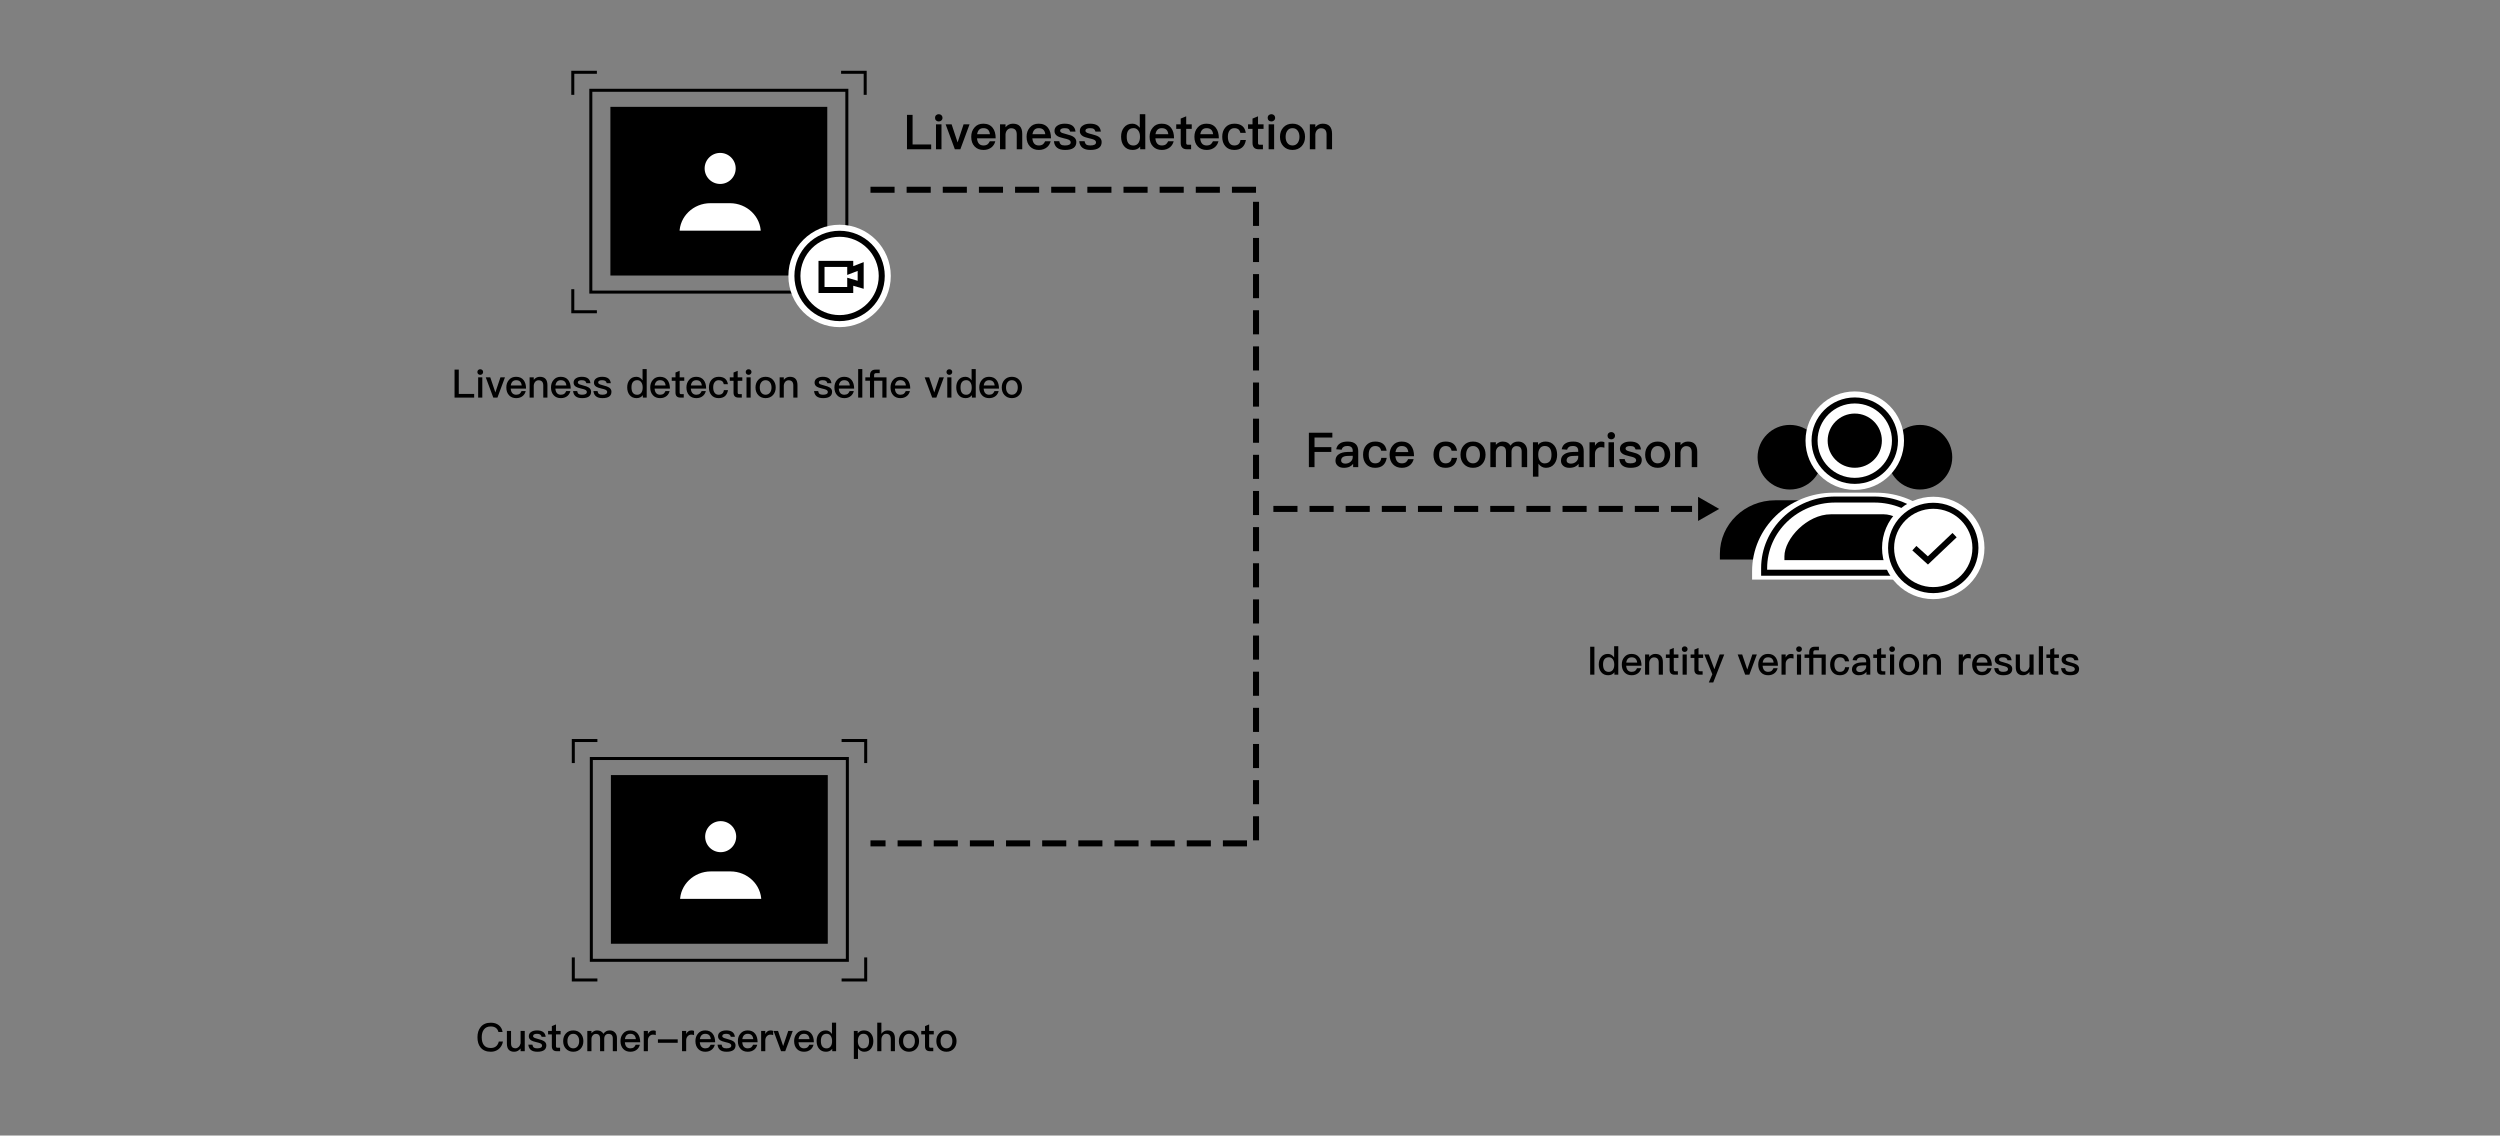 <svg width="830" height="377" viewBox="0 0 830 377" fill="none" xmlns="http://www.w3.org/2000/svg">
<rect x="0" y="0" width="830" height="377" fill="#808080" stroke="none"/>
<path fill-rule="evenodd" clip-rule="evenodd" d="M274.653 35.475V91.475L202.653 91.475V35.475L274.653 35.475Z" fill="url(#paint0_linear_66_2)" style=""/>
<path d="M281.653 29.475V97.475L195.653 97.475V29.475L281.653 29.475ZM280.653 30.475L196.653 30.475V96.475L280.653 96.475V30.475Z" fill="url(#paint1_linear_66_2)" style=""/>
<path d="M239.094 62.074C242.492 62.074 245.248 59.319 245.248 55.92C245.248 52.521 242.492 49.766 239.094 49.766C235.695 49.766 232.94 52.521 232.94 55.92C232.94 59.319 235.695 62.074 239.094 62.074Z" fill="white" stroke="url(#paint2_linear_66_2)" style="fill:white;fill-opacity:1;" stroke-width="2"/>
<path fill-rule="evenodd" clip-rule="evenodd" d="M224.594 77.574H253.594V77.325C253.594 71.331 248.555 66.459 242.323 66.459H235.865C229.633 66.459 224.594 71.331 224.594 77.325V77.574Z" fill="white" stroke="url(#paint3_linear_66_2)" style="fill:white;fill-opacity:1;" stroke-width="2"/>
<path d="M190.166 31.488V24H198.166" stroke="#1A94F0" style="stroke:#1A94F0;stroke:color(display-p3 0.102 0.58 0.941);stroke-opacity:1;"/>
<path d="M190.166 96.014V103.502H198.166" stroke="#1783F6" style="stroke:#1783F6;stroke:color(display-p3 0.09 0.514 0.965);stroke-opacity:1;"/>
<path d="M287.242 31.488V24H279.242" stroke="#1FBDDF" style="stroke:#1FBDDF;stroke:color(display-p3 0.122 0.741 0.875);stroke-opacity:1;"/>
<path d="M287.242 96.014V103.502H279.242" stroke="#1DACE6" style="stroke:#1DACE6;stroke:color(display-p3 0.114 0.674 0.902);stroke-opacity:1;"/>
<path d="M278.742 108.613C288.131 108.613 295.742 101.002 295.742 91.613C295.742 82.225 288.131 74.613 278.742 74.613C269.353 74.613 261.742 82.225 261.742 91.613C261.742 101.002 269.353 108.613 278.742 108.613Z" fill="white" style="fill:white;fill-opacity:1;"/>
<path d="M278.742 105.613C286.474 105.613 292.742 99.345 292.742 91.613C292.742 83.881 286.474 77.613 278.742 77.613C271.01 77.613 264.742 83.881 264.742 91.613C264.742 99.345 271.01 105.613 278.742 105.613Z" stroke="url(#paint4_linear_66_2)" style="" stroke-width="2"/>
<path d="M282.276 89.822L285.742 88.48V94.547L282.276 93.54V96.28H272.742V87.613H282.276V89.822Z" stroke="url(#paint5_linear_66_2)" style="" stroke-width="2"/>
<path d="M594.241 162.521C600.165 162.521 604.968 157.719 604.968 151.794C604.968 145.87 600.165 141.068 594.241 141.068C588.317 141.068 583.514 145.87 583.514 151.794C583.514 157.719 588.317 162.521 594.241 162.521Z" fill="url(#paint6_linear_66_2)" style=""/>
<path fill-rule="evenodd" clip-rule="evenodd" d="M571 185.762V183.889C571 174.062 579.238 166.096 589.399 166.096H599.083C609.244 166.096 617.482 174.062 617.482 183.889V185.762H571Z" fill="url(#paint7_linear_66_2)" style=""/>
<path d="M637.42 162.521C643.344 162.521 648.146 157.719 648.146 151.794C648.146 145.87 643.344 141.068 637.42 141.068C631.496 141.068 626.693 145.87 626.693 151.794C626.693 157.719 631.496 162.521 637.42 162.521Z" fill="url(#paint8_linear_66_2)" style=""/>
<path d="M615.782 162.649C624.811 162.649 632.131 155.329 632.131 146.3C632.131 137.271 624.811 129.951 615.782 129.951C606.752 129.951 599.433 137.271 599.433 146.3C599.433 155.329 606.752 162.649 615.782 162.649Z" fill="white" style="fill:white;fill-opacity:1;"/>
<path fill-rule="evenodd" clip-rule="evenodd" d="M581.692 192.421V189.674C581.692 175.261 593.775 163.576 608.68 163.576H622.884C637.788 163.576 649.871 175.261 649.871 189.674V192.421H581.692Z" fill="white" style="fill:white;fill-opacity:1;"/>
<path d="M615.782 159.649C623.154 159.649 629.131 153.672 629.131 146.3C629.131 138.927 623.154 132.951 615.782 132.951C608.409 132.951 602.433 138.927 602.433 146.3C602.433 153.672 608.409 159.649 615.782 159.649Z" fill="white" stroke="url(#paint9_linear_66_2)" style="fill:white;fill-opacity:1;" stroke-width="2"/>
<path fill-rule="evenodd" clip-rule="evenodd" d="M585.692 190.152H645.871V188.646C645.871 176.061 635.307 165.845 622.259 165.845H609.305C596.256 165.845 585.692 176.061 585.692 188.646V190.152Z" fill="white" stroke="url(#paint10_linear_66_2)" style="fill:white;fill-opacity:1;" stroke-width="2"/>
<path fill-rule="evenodd" clip-rule="evenodd" d="M592.427 185.974V184.701C592.427 178.904 599.906 170.744 607.865 170.744H625.436C630.738 170.744 639.838 177.544 639.838 184.701L639.581 185.974H592.427Z" fill="url(#paint11_linear_66_2)" style=""/>
<path d="M615.782 155.3C620.752 155.3 624.782 151.27 624.782 146.3C624.782 141.329 620.752 137.3 615.782 137.3C610.811 137.3 606.782 141.329 606.782 146.3C606.782 151.27 610.811 155.3 615.782 155.3Z" fill="url(#paint12_linear_66_2)" style=""/>
<path d="M641.841 198.918C651.229 198.918 658.841 191.307 658.841 181.918C658.841 172.529 651.229 164.918 641.841 164.918C632.452 164.918 624.841 172.529 624.841 181.918C624.841 191.307 632.452 198.918 641.841 198.918Z" fill="white" style="fill:white;fill-opacity:1;"/>
<path d="M641.841 195.918C649.573 195.918 655.841 189.65 655.841 181.918C655.841 174.186 649.573 167.918 641.841 167.918C634.109 167.918 627.841 174.186 627.841 181.918C627.841 189.65 634.109 195.918 641.841 195.918Z" stroke="url(#paint13_linear_66_2)" style="" stroke-width="2"/>
<path d="M635.567 181.992L640.065 186.066L648.921 177.665" stroke="url(#paint14_linear_66_2)" style="" stroke-width="2"/>
<path d="M527.936 214.718H529.34V224H527.936V214.718ZM535.891 214.536H537.269V224H535.982V223.194C535.514 223.844 534.812 224.182 533.902 224.182C532.914 224.182 532.134 223.831 531.575 223.129C531.055 222.479 530.795 221.634 530.795 220.607C530.795 219.619 531.042 218.8 531.562 218.15C532.108 217.448 532.875 217.097 533.837 217.097C534.656 217.097 535.345 217.487 535.891 218.28V214.536ZM534.149 218.215C533.473 218.215 532.966 218.436 532.641 218.904C532.355 219.294 532.212 219.866 532.212 220.607C532.212 221.348 532.342 221.92 532.615 222.336C532.927 222.817 533.434 223.064 534.11 223.064C534.708 223.064 535.163 222.817 535.501 222.349C535.787 221.92 535.93 221.374 535.93 220.698V220.581C535.93 219.853 535.748 219.268 535.41 218.826C535.072 218.41 534.656 218.215 534.149 218.215ZM541.672 217.097C542.764 217.097 543.609 217.461 544.181 218.215C544.701 218.891 544.974 219.827 544.987 221.023H539.891C539.943 221.673 540.112 222.18 540.424 222.531C540.736 222.869 541.165 223.051 541.711 223.051C542.192 223.051 542.582 222.934 542.881 222.713C543.115 222.531 543.31 222.232 543.492 221.842H544.87C544.714 222.466 544.415 222.999 543.947 223.415C543.362 223.922 542.621 224.182 541.724 224.182C540.736 224.182 539.943 223.87 539.371 223.259C538.747 222.609 538.435 221.738 538.435 220.633C538.435 219.632 538.721 218.8 539.319 218.124C539.891 217.435 540.684 217.097 541.672 217.097ZM541.711 218.228C541.191 218.228 540.788 218.371 540.476 218.683C540.19 218.982 539.995 219.411 539.917 219.983H543.544C543.414 218.813 542.803 218.228 541.711 218.228ZM549.569 217.097C551.233 217.097 552.078 218.007 552.078 219.853V224H550.7V219.97C550.7 218.826 550.167 218.254 549.127 218.254C548.737 218.254 548.386 218.384 548.1 218.67C547.788 218.982 547.593 219.411 547.541 219.957V224H546.163V217.279H547.541V218.111C547.801 217.773 548.1 217.526 548.438 217.357C548.776 217.175 549.153 217.097 549.569 217.097ZM555.694 215.108V217.279H557.228V218.423H555.694V222.323C555.694 222.505 555.733 222.635 555.811 222.726C555.889 222.804 556.006 222.856 556.175 222.856H557.059V224H555.954C555.382 224 554.953 223.844 554.693 223.545C554.433 223.259 554.316 222.856 554.316 222.323V218.423H553.068V217.279H554.316V215.68L555.694 215.108ZM559.313 214.588C559.586 214.588 559.82 214.666 560.002 214.848C560.184 215.017 560.275 215.238 560.275 215.511C560.275 215.784 560.171 216.005 559.989 216.187C559.807 216.356 559.573 216.447 559.313 216.447C559.04 216.447 558.819 216.356 558.637 216.187C558.455 216.005 558.364 215.771 558.364 215.511C558.364 215.238 558.455 215.017 558.637 214.848C558.819 214.666 559.04 214.588 559.313 214.588ZM558.624 217.279H560.002V224H558.624V217.279ZM563.908 215.108V217.279H565.442V218.423H563.908V222.323C563.908 222.505 563.947 222.635 564.025 222.726C564.103 222.804 564.22 222.856 564.389 222.856H565.273V224H564.168C563.596 224 563.167 223.844 562.907 223.545C562.647 223.259 562.53 222.856 562.53 222.323V218.423H561.282V217.279H562.53V215.68L563.908 215.108ZM565.836 217.279H567.331L569.177 222.18L570.945 217.279H572.453L568.8 226.574H567.331L568.501 223.844L565.836 217.279ZM576.907 217.279H578.402L580.092 222.284L581.782 217.279H583.277L580.781 224H579.403L576.907 217.279ZM586.969 217.097C588.061 217.097 588.906 217.461 589.478 218.215C589.998 218.891 590.271 219.827 590.284 221.023H585.188C585.24 221.673 585.409 222.18 585.721 222.531C586.033 222.869 586.462 223.051 587.008 223.051C587.489 223.051 587.879 222.934 588.178 222.713C588.412 222.531 588.607 222.232 588.789 221.842H590.167C590.011 222.466 589.712 222.999 589.244 223.415C588.659 223.922 587.918 224.182 587.021 224.182C586.033 224.182 585.24 223.87 584.668 223.259C584.044 222.609 583.732 221.738 583.732 220.633C583.732 219.632 584.018 218.8 584.616 218.124C585.188 217.435 585.981 217.097 586.969 217.097ZM587.008 218.228C586.488 218.228 586.085 218.371 585.773 218.683C585.487 218.982 585.292 219.411 585.214 219.983H588.841C588.711 218.813 588.1 218.228 587.008 218.228ZM594.58 217.097C594.918 217.097 595.217 217.149 595.451 217.266V218.644C595.113 218.54 594.788 218.501 594.476 218.501C594.06 218.501 593.683 218.67 593.358 219.008C593.007 219.372 592.838 219.853 592.838 220.438V224H591.46V217.279H592.838V218.293C593.007 217.929 593.228 217.656 593.488 217.474C593.8 217.214 594.164 217.097 594.58 217.097ZM597.272 214.588C597.545 214.588 597.779 214.666 597.961 214.848C598.143 215.017 598.234 215.238 598.234 215.511C598.234 215.784 598.13 216.005 597.948 216.187C597.766 216.356 597.532 216.447 597.272 216.447C596.999 216.447 596.778 216.356 596.596 216.187C596.414 216.005 596.323 215.771 596.323 215.511C596.323 215.238 596.414 215.017 596.596 214.848C596.778 214.666 596.999 214.588 597.272 214.588ZM596.583 217.279H597.961V224H596.583V217.279ZM602.478 214.718H603.882V215.888H602.673C602.452 215.888 602.283 215.94 602.179 216.057C602.075 216.161 602.023 216.343 602.023 216.59V217.279H606.144V224H604.766V218.41H602.023V224H600.658V218.41H599.111V217.279H600.658V216.551C600.658 215.979 600.814 215.524 601.126 215.212C601.438 214.874 601.88 214.718 602.478 214.718ZM610.852 217.097C611.71 217.097 612.399 217.292 612.919 217.682C613.439 218.098 613.777 218.722 613.907 219.554H612.542C612.451 219.099 612.269 218.761 611.983 218.553C611.697 218.332 611.32 218.228 610.852 218.228C610.28 218.228 609.838 218.436 609.513 218.865C609.175 219.281 609.019 219.879 609.019 220.633C609.019 221.387 609.175 221.985 609.5 222.414C609.799 222.83 610.241 223.051 610.839 223.051C611.866 223.051 612.438 222.531 612.568 221.517H613.933C613.777 222.414 613.426 223.09 612.906 223.532C612.386 223.961 611.684 224.182 610.826 224.182C609.799 224.182 609.006 223.844 608.434 223.168C607.875 222.518 607.602 221.686 607.602 220.646C607.602 219.632 607.875 218.8 608.421 218.15C609.006 217.448 609.812 217.097 610.852 217.097ZM618.14 217.097C619.128 217.097 619.856 217.344 620.324 217.838C620.727 218.267 620.935 218.891 620.935 219.71V224H619.661V223.051C619.401 223.389 619.076 223.662 618.686 223.857C618.244 224.065 617.724 224.182 617.126 224.182C616.424 224.182 615.878 224 615.488 223.649C615.059 223.298 614.851 222.843 614.851 222.284C614.851 221.53 615.15 220.945 615.748 220.542C616.294 220.152 617.074 219.957 618.062 219.931L619.57 219.892V219.619C619.57 218.683 619.063 218.215 618.049 218.215C617.62 218.215 617.269 218.293 617.009 218.449C616.697 218.631 616.502 218.904 616.424 219.281L615.059 219.164C615.202 218.436 615.566 217.89 616.138 217.552C616.632 217.24 617.308 217.097 618.14 217.097ZM619.57 220.893L618.153 220.932C616.892 220.958 616.268 221.4 616.268 222.232C616.268 222.492 616.372 222.7 616.593 222.869C616.801 223.038 617.087 223.129 617.438 223.129C618.023 223.129 618.517 222.947 618.933 222.596C619.349 222.245 619.57 221.803 619.57 221.283V220.893ZM624.553 215.108V217.279H626.087V218.423H624.553V222.323C624.553 222.505 624.592 222.635 624.67 222.726C624.748 222.804 624.865 222.856 625.034 222.856H625.918V224H624.813C624.241 224 623.812 223.844 623.552 223.545C623.292 223.259 623.175 222.856 623.175 222.323V218.423H621.927V217.279H623.175V215.68L624.553 215.108ZM628.172 214.588C628.445 214.588 628.679 214.666 628.861 214.848C629.043 215.017 629.134 215.238 629.134 215.511C629.134 215.784 629.03 216.005 628.848 216.187C628.666 216.356 628.432 216.447 628.172 216.447C627.899 216.447 627.678 216.356 627.496 216.187C627.314 216.005 627.223 215.771 627.223 215.511C627.223 215.238 627.314 215.017 627.496 214.848C627.678 214.666 627.899 214.588 628.172 214.588ZM627.483 217.279H628.861V224H627.483V217.279ZM633.82 217.097C634.834 217.097 635.653 217.435 636.264 218.111C636.862 218.774 637.174 219.619 637.174 220.646C637.174 221.66 636.875 222.505 636.277 223.155C635.653 223.831 634.834 224.182 633.82 224.182C632.806 224.182 631.987 223.831 631.363 223.155C630.765 222.505 630.466 221.66 630.466 220.646C630.466 219.619 630.765 218.774 631.376 218.111C631.987 217.435 632.806 217.097 633.82 217.097ZM633.82 218.228C633.183 218.228 632.689 218.475 632.338 218.982C632.026 219.411 631.883 219.97 631.883 220.646C631.883 221.322 632.026 221.868 632.338 222.297C632.689 222.791 633.183 223.051 633.82 223.051C634.457 223.051 634.951 222.791 635.315 222.297C635.627 221.855 635.783 221.309 635.783 220.646C635.783 219.97 635.627 219.411 635.315 218.982C634.951 218.475 634.457 218.228 633.82 218.228ZM641.889 217.097C643.553 217.097 644.398 218.007 644.398 219.853V224H643.02V219.97C643.02 218.826 642.487 218.254 641.447 218.254C641.057 218.254 640.706 218.384 640.42 218.67C640.108 218.982 639.913 219.411 639.861 219.957V224H638.483V217.279H639.861V218.111C640.121 217.773 640.42 217.526 640.758 217.357C641.096 217.175 641.473 217.097 641.889 217.097ZM653.422 217.097C653.76 217.097 654.059 217.149 654.293 217.266V218.644C653.955 218.54 653.63 218.501 653.318 218.501C652.902 218.501 652.525 218.67 652.2 219.008C651.849 219.372 651.68 219.853 651.68 220.438V224H650.302V217.279H651.68V218.293C651.849 217.929 652.07 217.656 652.33 217.474C652.642 217.214 653.006 217.097 653.422 217.097ZM657.986 217.097C659.078 217.097 659.923 217.461 660.495 218.215C661.015 218.891 661.288 219.827 661.301 221.023H656.205C656.257 221.673 656.426 222.18 656.738 222.531C657.05 222.869 657.479 223.051 658.025 223.051C658.506 223.051 658.896 222.934 659.195 222.713C659.429 222.531 659.624 222.232 659.806 221.842H661.184C661.028 222.466 660.729 222.999 660.261 223.415C659.676 223.922 658.935 224.182 658.038 224.182C657.05 224.182 656.257 223.87 655.685 223.259C655.061 222.609 654.749 221.738 654.749 220.633C654.749 219.632 655.035 218.8 655.633 218.124C656.205 217.435 656.998 217.097 657.986 217.097ZM658.025 218.228C657.505 218.228 657.102 218.371 656.79 218.683C656.504 218.982 656.309 219.411 656.231 219.983H659.858C659.728 218.813 659.117 218.228 658.025 218.228ZM664.986 217.097C666.728 217.097 667.69 217.799 667.846 219.216H666.507C666.403 218.852 666.247 218.605 666.026 218.462C665.792 218.306 665.428 218.228 664.96 218.228C664.544 218.228 664.232 218.28 664.024 218.41C663.777 218.54 663.66 218.748 663.66 219.008C663.66 219.242 663.842 219.437 664.206 219.606C664.44 219.71 664.882 219.84 665.558 220.009C666.325 220.191 666.897 220.412 667.261 220.646C667.794 220.984 668.067 221.452 668.067 222.05C668.067 223.467 667.066 224.182 665.077 224.182C663.231 224.182 662.243 223.389 662.087 221.829H663.439C663.517 222.284 663.686 222.609 663.92 222.791C664.154 222.96 664.518 223.051 665.038 223.051C666.104 223.051 666.65 222.739 666.65 222.141C666.65 221.816 666.442 221.556 666.052 221.374C665.844 221.27 665.389 221.14 664.7 220.984C663.907 220.802 663.348 220.607 663.036 220.399C662.516 220.074 662.256 219.619 662.256 219.047C662.256 218.436 662.503 217.955 663.01 217.617C663.517 217.266 664.18 217.097 664.986 217.097ZM669.231 217.279H670.609V221.374C670.609 221.946 670.726 222.362 670.973 222.622C671.207 222.882 671.597 223.025 672.13 223.025C672.494 223.025 672.819 222.869 673.131 222.583C673.443 222.284 673.664 221.881 673.781 221.387V217.279H675.159V224H673.781V223.09C673.209 223.818 672.507 224.182 671.662 224.182C670.037 224.182 669.231 223.272 669.231 221.465V217.279ZM676.89 214.536H678.268V224H676.89V214.536ZM682.025 215.108V217.279H683.559V218.423H682.025V222.323C682.025 222.505 682.064 222.635 682.142 222.726C682.22 222.804 682.337 222.856 682.506 222.856H683.39V224H682.285C681.713 224 681.284 223.844 681.024 223.545C680.764 223.259 680.647 222.856 680.647 222.323V218.423H679.399V217.279H680.647V215.68L682.025 215.108ZM687.178 217.097C688.92 217.097 689.882 217.799 690.038 219.216H688.699C688.595 218.852 688.439 218.605 688.218 218.462C687.984 218.306 687.62 218.228 687.152 218.228C686.736 218.228 686.424 218.28 686.216 218.41C685.969 218.54 685.852 218.748 685.852 219.008C685.852 219.242 686.034 219.437 686.398 219.606C686.632 219.71 687.074 219.84 687.75 220.009C688.517 220.191 689.089 220.412 689.453 220.646C689.986 220.984 690.259 221.452 690.259 222.05C690.259 223.467 689.258 224.182 687.269 224.182C685.423 224.182 684.435 223.389 684.279 221.829H685.631C685.709 222.284 685.878 222.609 686.112 222.791C686.346 222.96 686.71 223.051 687.23 223.051C688.296 223.051 688.842 222.739 688.842 222.141C688.842 221.816 688.634 221.556 688.244 221.374C688.036 221.27 687.581 221.14 686.892 220.984C686.099 220.802 685.54 220.607 685.228 220.399C684.708 220.074 684.448 219.619 684.448 219.047C684.448 218.436 684.695 217.955 685.202 217.617C685.709 217.266 686.372 217.097 687.178 217.097Z" fill="#666666" style="fill:#666666;fill:color(display-p3 0.4 0.4 0.4);fill-opacity:1;"/>
<path d="M150.91 122.718H152.314V130.791H157.423V132H150.91V122.718ZM159.436 122.588C159.709 122.588 159.943 122.666 160.125 122.848C160.307 123.017 160.398 123.238 160.398 123.511C160.398 123.784 160.294 124.005 160.112 124.187C159.93 124.356 159.696 124.447 159.436 124.447C159.163 124.447 158.942 124.356 158.76 124.187C158.578 124.005 158.487 123.771 158.487 123.511C158.487 123.238 158.578 123.017 158.76 122.848C158.942 122.666 159.163 122.588 159.436 122.588ZM158.747 125.279H160.125V132H158.747V125.279ZM161.275 125.279H162.77L164.46 130.284L166.15 125.279H167.645L165.149 132H163.771L161.275 125.279ZM171.337 125.097C172.429 125.097 173.274 125.461 173.846 126.215C174.366 126.891 174.639 127.827 174.652 129.023H169.556C169.608 129.673 169.777 130.18 170.089 130.531C170.401 130.869 170.83 131.051 171.376 131.051C171.857 131.051 172.247 130.934 172.546 130.713C172.78 130.531 172.975 130.232 173.157 129.842H174.535C174.379 130.466 174.08 130.999 173.612 131.415C173.027 131.922 172.286 132.182 171.389 132.182C170.401 132.182 169.608 131.87 169.036 131.259C168.412 130.609 168.1 129.738 168.1 128.633C168.1 127.632 168.386 126.8 168.984 126.124C169.556 125.435 170.349 125.097 171.337 125.097ZM171.376 126.228C170.856 126.228 170.453 126.371 170.141 126.683C169.855 126.982 169.66 127.411 169.582 127.983H173.209C173.079 126.813 172.468 126.228 171.376 126.228ZM179.234 125.097C180.898 125.097 181.743 126.007 181.743 127.853V132H180.365V127.97C180.365 126.826 179.832 126.254 178.792 126.254C178.402 126.254 178.051 126.384 177.765 126.67C177.453 126.982 177.258 127.411 177.206 127.957V132H175.828V125.279H177.206V126.111C177.466 125.773 177.765 125.526 178.103 125.357C178.441 125.175 178.818 125.097 179.234 125.097ZM186.165 125.097C187.257 125.097 188.102 125.461 188.674 126.215C189.194 126.891 189.467 127.827 189.48 129.023H184.384C184.436 129.673 184.605 130.18 184.917 130.531C185.229 130.869 185.658 131.051 186.204 131.051C186.685 131.051 187.075 130.934 187.374 130.713C187.608 130.531 187.803 130.232 187.985 129.842H189.363C189.207 130.466 188.908 130.999 188.44 131.415C187.855 131.922 187.114 132.182 186.217 132.182C185.229 132.182 184.436 131.87 183.864 131.259C183.24 130.609 182.928 129.738 182.928 128.633C182.928 127.632 183.214 126.8 183.812 126.124C184.384 125.435 185.177 125.097 186.165 125.097ZM186.204 126.228C185.684 126.228 185.281 126.371 184.969 126.683C184.683 126.982 184.488 127.411 184.41 127.983H188.037C187.907 126.813 187.296 126.228 186.204 126.228ZM193.165 125.097C194.907 125.097 195.869 125.799 196.025 127.216H194.686C194.582 126.852 194.426 126.605 194.205 126.462C193.971 126.306 193.607 126.228 193.139 126.228C192.723 126.228 192.411 126.28 192.203 126.41C191.956 126.54 191.839 126.748 191.839 127.008C191.839 127.242 192.021 127.437 192.385 127.606C192.619 127.71 193.061 127.84 193.737 128.009C194.504 128.191 195.076 128.412 195.44 128.646C195.973 128.984 196.246 129.452 196.246 130.05C196.246 131.467 195.245 132.182 193.256 132.182C191.41 132.182 190.422 131.389 190.266 129.829H191.618C191.696 130.284 191.865 130.609 192.099 130.791C192.333 130.96 192.697 131.051 193.217 131.051C194.283 131.051 194.829 130.739 194.829 130.141C194.829 129.816 194.621 129.556 194.231 129.374C194.023 129.27 193.568 129.14 192.879 128.984C192.086 128.802 191.527 128.607 191.215 128.399C190.695 128.074 190.435 127.619 190.435 127.047C190.435 126.436 190.682 125.955 191.189 125.617C191.696 125.266 192.359 125.097 193.165 125.097ZM199.919 125.097C201.661 125.097 202.623 125.799 202.779 127.216H201.44C201.336 126.852 201.18 126.605 200.959 126.462C200.725 126.306 200.361 126.228 199.893 126.228C199.477 126.228 199.165 126.28 198.957 126.41C198.71 126.54 198.593 126.748 198.593 127.008C198.593 127.242 198.775 127.437 199.139 127.606C199.373 127.71 199.815 127.84 200.491 128.009C201.258 128.191 201.83 128.412 202.194 128.646C202.727 128.984 203 129.452 203 130.05C203 131.467 201.999 132.182 200.01 132.182C198.164 132.182 197.176 131.389 197.02 129.829H198.372C198.45 130.284 198.619 130.609 198.853 130.791C199.087 130.96 199.451 131.051 199.971 131.051C201.037 131.051 201.583 130.739 201.583 130.141C201.583 129.816 201.375 129.556 200.985 129.374C200.777 129.27 200.322 129.14 199.633 128.984C198.84 128.802 198.281 128.607 197.969 128.399C197.449 128.074 197.189 127.619 197.189 127.047C197.189 126.436 197.436 125.955 197.943 125.617C198.45 125.266 199.113 125.097 199.919 125.097ZM213.329 122.536H214.707V132H213.42V131.194C212.952 131.844 212.25 132.182 211.34 132.182C210.352 132.182 209.572 131.831 209.013 131.129C208.493 130.479 208.233 129.634 208.233 128.607C208.233 127.619 208.48 126.8 209 126.15C209.546 125.448 210.313 125.097 211.275 125.097C212.094 125.097 212.783 125.487 213.329 126.28V122.536ZM211.587 126.215C210.911 126.215 210.404 126.436 210.079 126.904C209.793 127.294 209.65 127.866 209.65 128.607C209.65 129.348 209.78 129.92 210.053 130.336C210.365 130.817 210.872 131.064 211.548 131.064C212.146 131.064 212.601 130.817 212.939 130.349C213.225 129.92 213.368 129.374 213.368 128.698V128.581C213.368 127.853 213.186 127.268 212.848 126.826C212.51 126.41 212.094 126.215 211.587 126.215ZM219.109 125.097C220.201 125.097 221.046 125.461 221.618 126.215C222.138 126.891 222.411 127.827 222.424 129.023H217.328C217.38 129.673 217.549 130.18 217.861 130.531C218.173 130.869 218.602 131.051 219.148 131.051C219.629 131.051 220.019 130.934 220.318 130.713C220.552 130.531 220.747 130.232 220.929 129.842H222.307C222.151 130.466 221.852 130.999 221.384 131.415C220.799 131.922 220.058 132.182 219.161 132.182C218.173 132.182 217.38 131.87 216.808 131.259C216.184 130.609 215.872 129.738 215.872 128.633C215.872 127.632 216.158 126.8 216.756 126.124C217.328 125.435 218.121 125.097 219.109 125.097ZM219.148 126.228C218.628 126.228 218.225 126.371 217.913 126.683C217.627 126.982 217.432 127.411 217.354 127.983H220.981C220.851 126.813 220.24 126.228 219.148 126.228ZM225.641 123.108V125.279H227.175V126.423H225.641V130.323C225.641 130.505 225.68 130.635 225.758 130.726C225.836 130.804 225.953 130.856 226.122 130.856H227.006V132H225.901C225.329 132 224.9 131.844 224.64 131.545C224.38 131.259 224.263 130.856 224.263 130.323V126.423H223.015V125.279H224.263V123.68L225.641 123.108ZM231.132 125.097C232.224 125.097 233.069 125.461 233.641 126.215C234.161 126.891 234.434 127.827 234.447 129.023H229.351C229.403 129.673 229.572 130.18 229.884 130.531C230.196 130.869 230.625 131.051 231.171 131.051C231.652 131.051 232.042 130.934 232.341 130.713C232.575 130.531 232.77 130.232 232.952 129.842H234.33C234.174 130.466 233.875 130.999 233.407 131.415C232.822 131.922 232.081 132.182 231.184 132.182C230.196 132.182 229.403 131.87 228.831 131.259C228.207 130.609 227.895 129.738 227.895 128.633C227.895 127.632 228.181 126.8 228.779 126.124C229.351 125.435 230.144 125.097 231.132 125.097ZM231.171 126.228C230.651 126.228 230.248 126.371 229.936 126.683C229.65 126.982 229.455 127.411 229.377 127.983H233.004C232.874 126.813 232.263 126.228 231.171 126.228ZM238.613 125.097C239.471 125.097 240.16 125.292 240.68 125.682C241.2 126.098 241.538 126.722 241.668 127.554H240.303C240.212 127.099 240.03 126.761 239.744 126.553C239.458 126.332 239.081 126.228 238.613 126.228C238.041 126.228 237.599 126.436 237.274 126.865C236.936 127.281 236.78 127.879 236.78 128.633C236.78 129.387 236.936 129.985 237.261 130.414C237.56 130.83 238.002 131.051 238.6 131.051C239.627 131.051 240.199 130.531 240.329 129.517H241.694C241.538 130.414 241.187 131.09 240.667 131.532C240.147 131.961 239.445 132.182 238.587 132.182C237.56 132.182 236.767 131.844 236.195 131.168C235.636 130.518 235.363 129.686 235.363 128.646C235.363 127.632 235.636 126.8 236.182 126.15C236.767 125.448 237.573 125.097 238.613 125.097ZM244.913 123.108V125.279H246.447V126.423H244.913V130.323C244.913 130.505 244.952 130.635 245.03 130.726C245.108 130.804 245.225 130.856 245.394 130.856H246.278V132H245.173C244.601 132 244.172 131.844 243.912 131.545C243.652 131.259 243.535 130.856 243.535 130.323V126.423H242.287V125.279H243.535V123.68L244.913 123.108ZM248.531 122.588C248.804 122.588 249.038 122.666 249.22 122.848C249.402 123.017 249.493 123.238 249.493 123.511C249.493 123.784 249.389 124.005 249.207 124.187C249.025 124.356 248.791 124.447 248.531 124.447C248.258 124.447 248.037 124.356 247.855 124.187C247.673 124.005 247.582 123.771 247.582 123.511C247.582 123.238 247.673 123.017 247.855 122.848C248.037 122.666 248.258 122.588 248.531 122.588ZM247.842 125.279H249.22V132H247.842V125.279ZM254.18 125.097C255.194 125.097 256.013 125.435 256.624 126.111C257.222 126.774 257.534 127.619 257.534 128.646C257.534 129.66 257.235 130.505 256.637 131.155C256.013 131.831 255.194 132.182 254.18 132.182C253.166 132.182 252.347 131.831 251.723 131.155C251.125 130.505 250.826 129.66 250.826 128.646C250.826 127.619 251.125 126.774 251.736 126.111C252.347 125.435 253.166 125.097 254.18 125.097ZM254.18 126.228C253.543 126.228 253.049 126.475 252.698 126.982C252.386 127.411 252.243 127.97 252.243 128.646C252.243 129.322 252.386 129.868 252.698 130.297C253.049 130.791 253.543 131.051 254.18 131.051C254.817 131.051 255.311 130.791 255.675 130.297C255.987 129.855 256.143 129.309 256.143 128.646C256.143 127.97 255.987 127.411 255.675 126.982C255.311 126.475 254.817 126.228 254.18 126.228ZM262.249 125.097C263.913 125.097 264.758 126.007 264.758 127.853V132H263.38V127.97C263.38 126.826 262.847 126.254 261.807 126.254C261.417 126.254 261.066 126.384 260.78 126.67C260.468 126.982 260.273 127.411 260.221 127.957V132H258.843V125.279H260.221V126.111C260.481 125.773 260.78 125.526 261.118 125.357C261.456 125.175 261.833 125.097 262.249 125.097ZM273.171 125.097C274.913 125.097 275.875 125.799 276.031 127.216H274.692C274.588 126.852 274.432 126.605 274.211 126.462C273.977 126.306 273.613 126.228 273.145 126.228C272.729 126.228 272.417 126.28 272.209 126.41C271.962 126.54 271.845 126.748 271.845 127.008C271.845 127.242 272.027 127.437 272.391 127.606C272.625 127.71 273.067 127.84 273.743 128.009C274.51 128.191 275.082 128.412 275.446 128.646C275.979 128.984 276.252 129.452 276.252 130.05C276.252 131.467 275.251 132.182 273.262 132.182C271.416 132.182 270.428 131.389 270.272 129.829H271.624C271.702 130.284 271.871 130.609 272.105 130.791C272.339 130.96 272.703 131.051 273.223 131.051C274.289 131.051 274.835 130.739 274.835 130.141C274.835 129.816 274.627 129.556 274.237 129.374C274.029 129.27 273.574 129.14 272.885 128.984C272.092 128.802 271.533 128.607 271.221 128.399C270.701 128.074 270.441 127.619 270.441 127.047C270.441 126.436 270.688 125.955 271.195 125.617C271.702 125.266 272.365 125.097 273.171 125.097ZM280.263 125.097C281.355 125.097 282.2 125.461 282.772 126.215C283.292 126.891 283.565 127.827 283.578 129.023H278.482C278.534 129.673 278.703 130.18 279.015 130.531C279.327 130.869 279.756 131.051 280.302 131.051C280.783 131.051 281.173 130.934 281.472 130.713C281.706 130.531 281.901 130.232 282.083 129.842H283.461C283.305 130.466 283.006 130.999 282.538 131.415C281.953 131.922 281.212 132.182 280.315 132.182C279.327 132.182 278.534 131.87 277.962 131.259C277.338 130.609 277.026 129.738 277.026 128.633C277.026 127.632 277.312 126.8 277.91 126.124C278.482 125.435 279.275 125.097 280.263 125.097ZM280.302 126.228C279.782 126.228 279.379 126.371 279.067 126.683C278.781 126.982 278.586 127.411 278.508 127.983H282.135C282.005 126.813 281.394 126.228 280.302 126.228ZM284.91 122.536H286.288V132H284.91V122.536ZM290.656 122.718H292.06V123.888H290.851C290.63 123.888 290.461 123.94 290.357 124.057C290.253 124.161 290.201 124.343 290.201 124.59V125.279H294.322V132H292.944V126.41H290.201V132H288.836V126.41H287.289V125.279H288.836V124.551C288.836 123.979 288.992 123.524 289.304 123.212C289.616 122.874 290.058 122.718 290.656 122.718ZM298.887 125.097C299.979 125.097 300.824 125.461 301.396 126.215C301.916 126.891 302.189 127.827 302.202 129.023H297.106C297.158 129.673 297.327 130.18 297.639 130.531C297.951 130.869 298.38 131.051 298.926 131.051C299.407 131.051 299.797 130.934 300.096 130.713C300.33 130.531 300.525 130.232 300.707 129.842H302.085C301.929 130.466 301.63 130.999 301.162 131.415C300.577 131.922 299.836 132.182 298.939 132.182C297.951 132.182 297.158 131.87 296.586 131.259C295.962 130.609 295.65 129.738 295.65 128.633C295.65 127.632 295.936 126.8 296.534 126.124C297.106 125.435 297.899 125.097 298.887 125.097ZM298.926 126.228C298.406 126.228 298.003 126.371 297.691 126.683C297.405 126.982 297.21 127.411 297.132 127.983H300.759C300.629 126.813 300.018 126.228 298.926 126.228ZM306.992 125.279H308.487L310.177 130.284L311.867 125.279H313.362L310.866 132H309.488L306.992 125.279ZM315.182 122.588C315.455 122.588 315.689 122.666 315.871 122.848C316.053 123.017 316.144 123.238 316.144 123.511C316.144 123.784 316.04 124.005 315.858 124.187C315.676 124.356 315.442 124.447 315.182 124.447C314.909 124.447 314.688 124.356 314.506 124.187C314.324 124.005 314.233 123.771 314.233 123.511C314.233 123.238 314.324 123.017 314.506 122.848C314.688 122.666 314.909 122.588 315.182 122.588ZM314.493 125.279H315.871V132H314.493V125.279ZM322.572 122.536H323.95V132H322.663V131.194C322.195 131.844 321.493 132.182 320.583 132.182C319.595 132.182 318.815 131.831 318.256 131.129C317.736 130.479 317.476 129.634 317.476 128.607C317.476 127.619 317.723 126.8 318.243 126.15C318.789 125.448 319.556 125.097 320.518 125.097C321.337 125.097 322.026 125.487 322.572 126.28V122.536ZM320.83 126.215C320.154 126.215 319.647 126.436 319.322 126.904C319.036 127.294 318.893 127.866 318.893 128.607C318.893 129.348 319.023 129.92 319.296 130.336C319.608 130.817 320.115 131.064 320.791 131.064C321.389 131.064 321.844 130.817 322.182 130.349C322.468 129.92 322.611 129.374 322.611 128.698V128.581C322.611 127.853 322.429 127.268 322.091 126.826C321.753 126.41 321.337 126.215 320.83 126.215ZM328.353 125.097C329.445 125.097 330.29 125.461 330.862 126.215C331.382 126.891 331.655 127.827 331.668 129.023H326.572C326.624 129.673 326.793 130.18 327.105 130.531C327.417 130.869 327.846 131.051 328.392 131.051C328.873 131.051 329.263 130.934 329.562 130.713C329.796 130.531 329.991 130.232 330.173 129.842H331.551C331.395 130.466 331.096 130.999 330.628 131.415C330.043 131.922 329.302 132.182 328.405 132.182C327.417 132.182 326.624 131.87 326.052 131.259C325.428 130.609 325.116 129.738 325.116 128.633C325.116 127.632 325.402 126.8 326 126.124C326.572 125.435 327.365 125.097 328.353 125.097ZM328.392 126.228C327.872 126.228 327.469 126.371 327.157 126.683C326.871 126.982 326.676 127.411 326.598 127.983H330.225C330.095 126.813 329.484 126.228 328.392 126.228ZM335.937 125.097C336.951 125.097 337.77 125.435 338.381 126.111C338.979 126.774 339.291 127.619 339.291 128.646C339.291 129.66 338.992 130.505 338.394 131.155C337.77 131.831 336.951 132.182 335.937 132.182C334.923 132.182 334.104 131.831 333.48 131.155C332.882 130.505 332.583 129.66 332.583 128.646C332.583 127.619 332.882 126.774 333.493 126.111C334.104 125.435 334.923 125.097 335.937 125.097ZM335.937 126.228C335.3 126.228 334.806 126.475 334.455 126.982C334.143 127.411 334 127.97 334 128.646C334 129.322 334.143 129.868 334.455 130.297C334.806 130.791 335.3 131.051 335.937 131.051C336.574 131.051 337.068 130.791 337.432 130.297C337.744 129.855 337.9 129.309 337.9 128.646C337.9 127.97 337.744 127.411 337.432 126.982C337.068 126.475 336.574 126.228 335.937 126.228Z" fill="#666666" style="fill:#666666;fill:color(display-p3 0.4 0.4 0.4);fill-opacity:1;"/>
<path fill-rule="evenodd" clip-rule="evenodd" d="M274.822 257.324V313.324H202.822V257.324H274.822Z" fill="url(#paint15_linear_66_2)" style=""/>
<path d="M281.822 251.324V319.324H195.822V251.324L281.822 251.324ZM280.822 252.324L196.822 252.324V318.324H280.822V252.324Z" fill="url(#paint16_linear_66_2)" style=""/>
<path d="M239.262 283.923C242.661 283.923 245.416 281.168 245.416 277.77C245.416 274.371 242.661 271.616 239.262 271.616C235.864 271.616 233.108 274.371 233.108 277.77C233.108 281.168 235.864 283.923 239.262 283.923Z" fill="white" stroke="url(#paint17_linear_66_2)" style="fill:white;fill-opacity:1;" stroke-width="2"/>
<path fill-rule="evenodd" clip-rule="evenodd" d="M224.762 299.423H253.762V299.174C253.762 293.181 248.723 288.308 242.491 288.308H236.033C229.801 288.308 224.762 293.181 224.762 299.174V299.423Z" fill="white" stroke="url(#paint18_linear_66_2)" style="fill:white;fill-opacity:1;" stroke-width="2"/>
<path d="M190.335 253.337V245.85H198.335" stroke="#1A94F0" style="stroke:#1A94F0;stroke:color(display-p3 0.102 0.58 0.941);stroke-opacity:1;"/>
<path d="M190.335 317.864V325.352H198.335" stroke="#1783F6" style="stroke:#1783F6;stroke:color(display-p3 0.09 0.514 0.965);stroke-opacity:1;"/>
<path d="M287.411 253.337V245.85H279.411" stroke="#1FBDDF" style="stroke:#1FBDDF;stroke:color(display-p3 0.122 0.741 0.875);stroke-opacity:1;"/>
<path d="M287.411 317.864V325.352H279.411" stroke="#1DACE6" style="stroke:#1DACE6;stroke:color(display-p3 0.114 0.674 0.902);stroke-opacity:1;"/>
<path d="M301.12 38.135H302.976V47.959H309.152V49.559H301.12V38.135ZM311.661 37.911C312.013 37.911 312.317 38.023 312.557 38.247C312.781 38.471 312.909 38.759 312.909 39.111C312.909 39.463 312.781 39.767 312.541 39.991C312.301 40.215 312.013 40.327 311.661 40.327C311.309 40.327 311.021 40.215 310.781 39.991C310.541 39.751 310.429 39.463 310.429 39.111C310.429 38.759 310.541 38.471 310.781 38.247C311.021 38.023 311.309 37.911 311.661 37.911ZM310.749 41.287H312.573V49.559H310.749V41.287ZM313.955 41.287H315.939L317.923 47.287L319.907 41.287H321.891L318.835 49.559H317.011L313.955 41.287ZM326.449 41.063C327.809 41.063 328.849 41.511 329.569 42.439C330.225 43.271 330.561 44.439 330.561 45.927H324.369C324.433 46.695 324.641 47.287 324.993 47.687C325.345 48.087 325.857 48.295 326.513 48.295C327.073 48.295 327.521 48.167 327.873 47.911C328.145 47.703 328.385 47.367 328.609 46.903H330.433C330.241 47.671 329.857 48.327 329.281 48.839C328.545 49.463 327.633 49.783 326.529 49.783C325.297 49.783 324.321 49.399 323.601 48.647C322.833 47.863 322.449 46.791 322.449 45.415C322.449 44.183 322.801 43.159 323.537 42.327C324.241 41.479 325.217 41.063 326.449 41.063ZM326.497 42.551C325.889 42.551 325.425 42.711 325.073 43.063C324.737 43.399 324.513 43.895 324.401 44.551H328.657C328.497 43.207 327.777 42.551 326.497 42.551ZM336.279 41.063C338.343 41.063 339.383 42.183 339.383 44.455V49.559H337.559V44.615C337.559 43.255 336.935 42.583 335.687 42.583C335.239 42.583 334.839 42.743 334.503 43.063C334.119 43.415 333.895 43.927 333.831 44.583V49.559H332.007V41.287H333.831V42.247C334.151 41.863 334.519 41.559 334.919 41.367C335.335 41.159 335.783 41.063 336.279 41.063ZM344.824 41.063C346.184 41.063 347.224 41.511 347.944 42.439C348.6 43.271 348.936 44.439 348.936 45.927H342.744C342.808 46.695 343.016 47.287 343.368 47.687C343.72 48.087 344.232 48.295 344.888 48.295C345.448 48.295 345.896 48.167 346.248 47.911C346.52 47.703 346.76 47.367 346.984 46.903H348.808C348.616 47.671 348.232 48.327 347.656 48.839C346.92 49.463 346.008 49.783 344.904 49.783C343.672 49.783 342.696 49.399 341.976 48.647C341.208 47.863 340.824 46.791 340.824 45.415C340.824 44.183 341.176 43.159 341.912 42.327C342.616 41.479 343.592 41.063 344.824 41.063ZM344.872 42.551C344.264 42.551 343.8 42.711 343.448 43.063C343.112 43.399 342.888 43.895 342.776 44.551H347.032C346.872 43.207 346.152 42.551 344.872 42.551ZM353.502 41.063C355.678 41.063 356.878 41.927 357.07 43.687H355.294C355.166 43.271 354.974 42.967 354.718 42.807C354.446 42.631 354.03 42.551 353.47 42.551C352.99 42.551 352.622 42.615 352.382 42.759C352.094 42.903 351.966 43.127 351.966 43.447C351.966 43.703 352.174 43.943 352.622 44.135C352.894 44.247 353.438 44.407 354.27 44.615C355.198 44.839 355.902 45.095 356.35 45.399C357.006 45.815 357.342 46.407 357.342 47.143C357.342 48.903 356.094 49.783 353.614 49.783C351.31 49.783 350.078 48.807 349.902 46.871H351.678C351.774 47.399 351.966 47.767 352.238 47.991C352.51 48.183 352.942 48.295 353.55 48.295C354.83 48.295 355.47 47.943 355.47 47.271C355.47 46.887 355.23 46.583 354.75 46.359C354.494 46.231 353.95 46.087 353.118 45.895C352.142 45.671 351.454 45.431 351.054 45.175C350.414 44.775 350.094 44.215 350.094 43.495C350.094 42.727 350.398 42.135 351.038 41.719C351.662 41.271 352.478 41.063 353.502 41.063ZM361.908 41.063C364.084 41.063 365.284 41.927 365.476 43.687H363.7C363.572 43.271 363.38 42.967 363.124 42.807C362.852 42.631 362.436 42.551 361.876 42.551C361.396 42.551 361.028 42.615 360.788 42.759C360.5 42.903 360.372 43.127 360.372 43.447C360.372 43.703 360.58 43.943 361.028 44.135C361.3 44.247 361.844 44.407 362.676 44.615C363.604 44.839 364.308 45.095 364.756 45.399C365.412 45.815 365.748 46.407 365.748 47.143C365.748 48.903 364.5 49.783 362.02 49.783C359.716 49.783 358.484 48.807 358.308 46.871H360.084C360.18 47.399 360.372 47.767 360.644 47.991C360.916 48.183 361.348 48.295 361.956 48.295C363.236 48.295 363.876 47.943 363.876 47.271C363.876 46.887 363.636 46.583 363.156 46.359C362.9 46.231 362.356 46.087 361.524 45.895C360.548 45.671 359.86 45.431 359.46 45.175C358.82 44.775 358.5 44.215 358.5 43.495C358.5 42.727 358.804 42.135 359.444 41.719C360.068 41.271 360.884 41.063 361.908 41.063ZM378.411 37.911H380.235V49.559H378.539V48.679C377.963 49.415 377.131 49.783 376.043 49.783C374.811 49.783 373.851 49.351 373.163 48.487C372.523 47.687 372.203 46.647 372.203 45.383C372.203 44.167 372.507 43.159 373.147 42.359C373.819 41.495 374.763 41.063 375.947 41.063C376.907 41.063 377.723 41.511 378.411 42.423V37.911ZM376.379 42.535C375.547 42.535 374.955 42.807 374.571 43.351C374.235 43.815 374.075 44.487 374.075 45.383C374.075 46.279 374.219 46.967 374.539 47.447C374.907 48.023 375.499 48.311 376.315 48.311C377.019 48.311 377.579 48.023 377.963 47.463C378.299 46.951 378.475 46.279 378.475 45.479V45.351C378.475 44.471 378.251 43.767 377.835 43.255C377.451 42.775 376.955 42.535 376.379 42.535ZM385.668 41.063C387.028 41.063 388.068 41.511 388.788 42.439C389.444 43.271 389.78 44.439 389.78 45.927H383.588C383.652 46.695 383.86 47.287 384.212 47.687C384.564 48.087 385.076 48.295 385.732 48.295C386.292 48.295 386.74 48.167 387.092 47.911C387.364 47.703 387.604 47.367 387.828 46.903H389.652C389.46 47.671 389.076 48.327 388.5 48.839C387.764 49.463 386.852 49.783 385.748 49.783C384.516 49.783 383.539 49.399 382.82 48.647C382.052 47.863 381.668 46.791 381.668 45.415C381.668 44.183 382.02 43.159 382.756 42.327C383.46 41.479 384.436 41.063 385.668 41.063ZM385.716 42.551C385.108 42.551 384.644 42.711 384.292 43.063C383.956 43.399 383.732 43.895 383.62 44.551H387.876C387.716 43.207 386.996 42.551 385.716 42.551ZM393.818 38.615V41.287H395.658V42.791H393.818V47.463C393.818 47.655 393.85 47.799 393.946 47.911C394.042 48.007 394.17 48.055 394.362 48.055H395.45V49.559H394.058C393.338 49.559 392.81 49.367 392.474 48.983C392.154 48.631 391.994 48.135 391.994 47.463V42.791H390.506V41.287H391.994V39.367L393.818 38.615ZM400.543 41.063C401.903 41.063 402.943 41.511 403.663 42.439C404.319 43.271 404.655 44.439 404.655 45.927H398.463C398.527 46.695 398.735 47.287 399.087 47.687C399.439 48.087 399.951 48.295 400.607 48.295C401.167 48.295 401.615 48.167 401.967 47.911C402.239 47.703 402.479 47.367 402.703 46.903H404.527C404.335 47.671 403.951 48.327 403.375 48.839C402.639 49.463 401.727 49.783 400.623 49.783C399.391 49.783 398.414 49.399 397.695 48.647C396.927 47.863 396.543 46.791 396.543 45.415C396.543 44.183 396.895 43.159 397.631 42.327C398.335 41.479 399.311 41.063 400.543 41.063ZM400.591 42.551C399.983 42.551 399.519 42.711 399.167 43.063C398.831 43.399 398.607 43.895 398.495 44.551H402.751C402.591 43.207 401.871 42.551 400.591 42.551ZM409.813 41.063C410.885 41.063 411.733 41.303 412.373 41.783C413.029 42.295 413.445 43.063 413.605 44.103H411.797C411.685 43.575 411.461 43.191 411.141 42.935C410.805 42.679 410.357 42.551 409.813 42.551C409.141 42.551 408.613 42.791 408.229 43.303C407.845 43.799 407.653 44.503 407.653 45.399C407.653 46.311 407.829 47.031 408.213 47.543C408.565 48.039 409.093 48.295 409.797 48.295C411.013 48.295 411.685 47.687 411.829 46.487H413.637C413.445 47.607 413.013 48.439 412.357 48.983C411.717 49.511 410.853 49.783 409.781 49.783C408.501 49.783 407.509 49.367 406.805 48.535C406.117 47.735 405.781 46.695 405.781 45.415C405.781 44.167 406.117 43.143 406.789 42.359C407.509 41.495 408.517 41.063 409.813 41.063ZM417.661 38.615V41.287H419.501V42.791H417.661V47.463C417.661 47.655 417.693 47.799 417.789 47.911C417.885 48.007 418.013 48.055 418.205 48.055H419.293V49.559H417.901C417.181 49.559 416.653 49.367 416.317 48.983C415.997 48.631 415.837 48.135 415.837 47.463V42.791H414.349V41.287H415.837V39.367L417.661 38.615ZM422.098 37.911C422.45 37.911 422.754 38.023 422.994 38.247C423.218 38.471 423.346 38.759 423.346 39.111C423.346 39.463 423.218 39.767 422.978 39.991C422.738 40.215 422.45 40.327 422.098 40.327C421.746 40.327 421.458 40.215 421.218 39.991C420.978 39.751 420.866 39.463 420.866 39.111C420.866 38.759 420.978 38.471 421.218 38.247C421.458 38.023 421.746 37.911 422.098 37.911ZM421.186 41.287H423.01V49.559H421.186V41.287ZM429.113 41.063C430.361 41.063 431.369 41.463 432.137 42.295C432.889 43.111 433.273 44.151 433.273 45.431C433.273 46.695 432.889 47.735 432.153 48.535C431.385 49.367 430.361 49.783 429.113 49.783C427.849 49.783 426.841 49.367 426.073 48.535C425.321 47.735 424.953 46.695 424.953 45.431C424.953 44.151 425.321 43.111 426.089 42.295C426.841 41.463 427.849 41.063 429.113 41.063ZM429.113 42.551C428.345 42.551 427.769 42.839 427.353 43.447C427.001 43.959 426.825 44.631 426.825 45.431C426.825 46.231 427.001 46.887 427.353 47.399C427.769 47.991 428.345 48.295 429.113 48.295C429.865 48.295 430.457 47.991 430.873 47.399C431.225 46.871 431.417 46.215 431.417 45.431C431.417 44.631 431.225 43.959 430.873 43.447C430.457 42.839 429.865 42.551 429.113 42.551ZM439.138 41.063C441.202 41.063 442.242 42.183 442.242 44.455V49.559H440.418V44.615C440.418 43.255 439.794 42.583 438.546 42.583C438.098 42.583 437.698 42.743 437.362 43.063C436.978 43.415 436.754 43.927 436.69 44.583V49.559H434.866V41.287H436.69V42.247C437.01 41.863 437.378 41.559 437.778 41.367C438.194 41.159 438.642 41.063 439.138 41.063Z" fill="#00A4FF" style="fill:#00A4FF;fill:color(display-p3 0 0.643 1);fill-opacity:1;"/>
<path d="M434.548 143.67H442.34V145.27H436.42V148.438H442.004V150.038H436.42V155.094H434.548V143.67ZM447.461 146.598C448.677 146.598 449.589 146.902 450.165 147.51C450.677 148.038 450.933 148.806 450.933 149.814V155.094H449.237V154.006C448.917 154.422 448.517 154.726 448.053 154.95C447.525 155.19 446.901 155.318 446.181 155.318C445.317 155.318 444.645 155.094 444.149 154.662C443.637 154.214 443.381 153.654 443.381 152.966C443.381 152.038 443.733 151.318 444.469 150.822C445.141 150.342 446.085 150.086 447.301 150.054L449.109 150.006V149.686C449.109 148.598 448.517 148.07 447.333 148.07C446.821 148.07 446.421 148.15 446.117 148.342C445.765 148.55 445.525 148.87 445.429 149.302L443.621 149.158C443.797 148.246 444.245 147.574 444.965 147.158C445.573 146.774 446.405 146.598 447.461 146.598ZM449.109 151.318L447.429 151.366C445.973 151.398 445.253 151.91 445.253 152.902C445.253 153.19 445.365 153.43 445.621 153.622C445.877 153.814 446.197 153.926 446.597 153.926C447.301 153.926 447.893 153.718 448.373 153.318C448.853 152.902 449.109 152.374 449.109 151.734V151.318ZM456.569 146.598C457.641 146.598 458.489 146.838 459.129 147.318C459.785 147.83 460.201 148.598 460.361 149.638H458.553C458.441 149.11 458.217 148.726 457.897 148.47C457.561 148.214 457.113 148.086 456.569 148.086C455.897 148.086 455.369 148.326 454.985 148.838C454.601 149.334 454.409 150.038 454.409 150.934C454.409 151.846 454.585 152.566 454.969 153.078C455.321 153.574 455.849 153.83 456.553 153.83C457.769 153.83 458.441 153.222 458.585 152.022H460.393C460.201 153.142 459.769 153.974 459.113 154.518C458.473 155.046 457.609 155.318 456.537 155.318C455.257 155.318 454.265 154.902 453.561 154.07C452.873 153.27 452.537 152.23 452.537 150.95C452.537 149.702 452.873 148.678 453.545 147.894C454.265 147.03 455.273 146.598 456.569 146.598ZM465.346 146.598C466.706 146.598 467.746 147.046 468.466 147.974C469.122 148.806 469.458 149.974 469.458 151.462H463.266C463.33 152.23 463.538 152.822 463.89 153.222C464.242 153.622 464.754 153.83 465.41 153.83C465.97 153.83 466.418 153.702 466.77 153.446C467.042 153.238 467.282 152.902 467.506 152.438H469.33C469.138 153.206 468.754 153.862 468.178 154.374C467.442 154.998 466.53 155.318 465.426 155.318C464.194 155.318 463.218 154.934 462.498 154.182C461.73 153.398 461.346 152.326 461.346 150.95C461.346 149.718 461.698 148.694 462.434 147.862C463.138 147.014 464.114 146.598 465.346 146.598ZM465.394 148.086C464.786 148.086 464.322 148.246 463.97 148.598C463.634 148.934 463.41 149.43 463.298 150.086H467.554C467.394 148.742 466.674 148.086 465.394 148.086ZM479.944 146.598C481.016 146.598 481.864 146.838 482.504 147.318C483.16 147.83 483.576 148.598 483.736 149.638H481.928C481.816 149.11 481.592 148.726 481.272 148.47C480.936 148.214 480.488 148.086 479.944 148.086C479.272 148.086 478.744 148.326 478.36 148.838C477.976 149.334 477.784 150.038 477.784 150.934C477.784 151.846 477.96 152.566 478.344 153.078C478.696 153.574 479.224 153.83 479.928 153.83C481.144 153.83 481.816 153.222 481.96 152.022H483.768C483.576 153.142 483.144 153.974 482.488 154.518C481.848 155.046 480.984 155.318 479.912 155.318C478.632 155.318 477.64 154.902 476.936 154.07C476.248 153.27 475.912 152.23 475.912 150.95C475.912 149.702 476.248 148.678 476.92 147.894C477.64 147.03 478.648 146.598 479.944 146.598ZM489.041 146.598C490.289 146.598 491.297 146.998 492.065 147.83C492.817 148.646 493.201 149.686 493.201 150.966C493.201 152.23 492.817 153.27 492.081 154.07C491.313 154.902 490.289 155.318 489.041 155.318C487.777 155.318 486.769 154.902 486.001 154.07C485.249 153.27 484.881 152.23 484.881 150.966C484.881 149.686 485.249 148.646 486.017 147.83C486.769 146.998 487.777 146.598 489.041 146.598ZM489.041 148.086C488.273 148.086 487.697 148.374 487.281 148.982C486.929 149.494 486.753 150.166 486.753 150.966C486.753 151.766 486.929 152.422 487.281 152.934C487.697 153.526 488.273 153.83 489.041 153.83C489.793 153.83 490.385 153.526 490.801 152.934C491.153 152.406 491.345 151.75 491.345 150.966C491.345 150.166 491.153 149.494 490.801 148.982C490.385 148.374 489.793 148.086 489.041 148.086ZM498.859 146.598C500.075 146.598 500.939 147.046 501.467 147.942C501.851 147.43 502.251 147.078 502.667 146.886C503.035 146.694 503.499 146.598 504.059 146.598C504.907 146.598 505.611 146.87 506.187 147.446C506.731 148.022 507.019 148.758 507.019 149.67V155.094H505.195V149.99C505.195 149.334 505.051 148.854 504.779 148.566C504.491 148.262 504.043 148.118 503.403 148.118C502.955 148.118 502.587 148.278 502.283 148.63C501.963 148.966 501.819 149.43 501.819 150.038V155.094H499.995V150.006C499.995 148.742 499.451 148.118 498.363 148.118C497.835 148.118 497.419 148.31 497.099 148.726C496.779 149.11 496.619 149.59 496.619 150.134V155.094H494.795V146.822H496.619V147.67C497.307 146.95 498.059 146.598 498.859 146.598ZM513.127 146.598C514.343 146.598 515.303 147.03 516.007 147.894C516.647 148.694 516.967 149.718 516.967 150.998C516.967 152.214 516.647 153.222 516.023 154.022C515.351 154.886 514.407 155.318 513.223 155.318C512.263 155.318 511.431 154.854 510.759 153.958V158.262H508.935V146.822H510.631V147.702C511.207 146.966 512.039 146.598 513.127 146.598ZM512.855 148.07C512.135 148.07 511.591 148.342 511.207 148.918C510.855 149.414 510.695 150.07 510.695 150.902V151.03C510.695 151.894 510.903 152.598 511.335 153.126C511.719 153.606 512.199 153.846 512.791 153.846C513.591 153.846 514.199 153.574 514.583 153.062C514.919 152.582 515.095 151.894 515.095 150.998C515.095 150.102 514.935 149.414 514.631 148.934C514.247 148.358 513.655 148.07 512.855 148.07ZM522.32 146.598C523.536 146.598 524.448 146.902 525.024 147.51C525.536 148.038 525.792 148.806 525.792 149.814V155.094H524.096V154.006C523.776 154.422 523.376 154.726 522.912 154.95C522.384 155.19 521.76 155.318 521.04 155.318C520.176 155.318 519.504 155.094 519.008 154.662C518.496 154.214 518.24 153.654 518.24 152.966C518.24 152.038 518.592 151.318 519.328 150.822C520 150.342 520.944 150.086 522.16 150.054L523.968 150.006V149.686C523.968 148.598 523.376 148.07 522.192 148.07C521.68 148.07 521.28 148.15 520.976 148.342C520.624 148.55 520.384 148.87 520.288 149.302L518.48 149.158C518.656 148.246 519.104 147.574 519.824 147.158C520.432 146.774 521.264 146.598 522.32 146.598ZM523.968 151.318L522.288 151.366C520.832 151.398 520.112 151.91 520.112 152.902C520.112 153.19 520.224 153.43 520.48 153.622C520.736 153.814 521.056 153.926 521.456 153.926C522.16 153.926 522.752 153.718 523.232 153.318C523.712 152.902 523.968 152.374 523.968 151.734V151.318ZM531.621 146.598C532.021 146.598 532.373 146.662 532.661 146.806V148.63C532.245 148.502 531.861 148.454 531.477 148.454C530.997 148.454 530.565 148.63 530.181 149.014C529.733 149.446 529.525 150.006 529.525 150.71V155.094H527.717V146.822H529.525V148.006C529.749 147.59 530.005 147.27 530.309 147.046C530.677 146.742 531.109 146.598 531.621 146.598ZM534.933 143.446C535.285 143.446 535.589 143.558 535.829 143.782C536.053 144.006 536.181 144.294 536.181 144.646C536.181 144.998 536.053 145.302 535.813 145.526C535.573 145.75 535.285 145.862 534.933 145.862C534.581 145.862 534.293 145.75 534.053 145.526C533.813 145.286 533.701 144.998 533.701 144.646C533.701 144.294 533.813 144.006 534.053 143.782C534.293 143.558 534.581 143.446 534.933 143.446ZM534.021 146.822H535.845V155.094H534.021V146.822ZM541.227 146.598C543.403 146.598 544.603 147.462 544.795 149.222H543.019C542.891 148.806 542.699 148.502 542.443 148.342C542.171 148.166 541.755 148.086 541.195 148.086C540.715 148.086 540.347 148.15 540.107 148.294C539.819 148.438 539.691 148.662 539.691 148.982C539.691 149.238 539.899 149.478 540.347 149.67C540.619 149.782 541.163 149.942 541.995 150.15C542.923 150.374 543.627 150.63 544.075 150.934C544.731 151.35 545.067 151.942 545.067 152.678C545.067 154.438 543.819 155.318 541.339 155.318C539.035 155.318 537.803 154.342 537.627 152.406H539.403C539.499 152.934 539.691 153.302 539.963 153.526C540.235 153.718 540.667 153.83 541.275 153.83C542.555 153.83 543.195 153.478 543.195 152.806C543.195 152.422 542.955 152.118 542.475 151.894C542.219 151.766 541.675 151.622 540.843 151.43C539.867 151.206 539.179 150.966 538.779 150.71C538.139 150.31 537.819 149.75 537.819 149.03C537.819 148.262 538.123 147.67 538.763 147.254C539.387 146.806 540.203 146.598 541.227 146.598ZM550.353 146.598C551.601 146.598 552.609 146.998 553.377 147.83C554.129 148.646 554.513 149.686 554.513 150.966C554.513 152.23 554.129 153.27 553.393 154.07C552.625 154.902 551.601 155.318 550.353 155.318C549.089 155.318 548.081 154.902 547.313 154.07C546.561 153.27 546.193 152.23 546.193 150.966C546.193 149.686 546.561 148.646 547.329 147.83C548.081 146.998 549.089 146.598 550.353 146.598ZM550.353 148.086C549.585 148.086 549.009 148.374 548.593 148.982C548.241 149.494 548.065 150.166 548.065 150.966C548.065 151.766 548.241 152.422 548.593 152.934C549.009 153.526 549.585 153.83 550.353 153.83C551.105 153.83 551.697 153.526 552.113 152.934C552.465 152.406 552.657 151.75 552.657 150.966C552.657 150.166 552.465 149.494 552.113 148.982C551.697 148.374 551.105 148.086 550.353 148.086ZM560.379 146.598C562.443 146.598 563.483 147.718 563.483 149.99V155.094H561.659V150.15C561.659 148.79 561.035 148.118 559.787 148.118C559.339 148.118 558.939 148.278 558.603 148.598C558.219 148.95 557.995 149.462 557.931 150.118V155.094H556.107V146.822H557.931V147.782C558.251 147.398 558.619 147.094 559.019 146.902C559.435 146.694 559.883 146.598 560.379 146.598Z" fill="#00A4FF" style="fill:#00A4FF;fill:color(display-p3 0 0.643 1);fill-opacity:1;"/>
<path d="M162.94 339.536C164.019 339.536 164.916 339.809 165.618 340.381C166.294 340.927 166.71 341.681 166.853 342.617H165.475C165.319 341.993 165.02 341.525 164.578 341.226C164.136 340.927 163.59 340.784 162.914 340.784C161.913 340.784 161.159 341.122 160.652 341.811C160.171 342.435 159.937 343.293 159.937 344.372C159.937 345.49 160.171 346.348 160.639 346.959C161.133 347.609 161.9 347.934 162.94 347.934C163.616 347.934 164.188 347.765 164.63 347.427C165.098 347.063 165.423 346.517 165.605 345.789H166.983C166.775 346.868 166.294 347.713 165.527 348.324C164.812 348.896 163.954 349.182 162.953 349.182C161.432 349.182 160.288 348.688 159.521 347.726C158.845 346.894 158.52 345.776 158.52 344.372C158.52 342.994 158.858 341.876 159.56 341.005C160.34 340.017 161.458 339.536 162.94 339.536ZM168.289 342.279H169.667V346.374C169.667 346.946 169.784 347.362 170.031 347.622C170.265 347.882 170.655 348.025 171.188 348.025C171.552 348.025 171.877 347.869 172.189 347.583C172.501 347.284 172.722 346.881 172.839 346.387V342.279H174.217V349H172.839V348.09C172.267 348.818 171.565 349.182 170.72 349.182C169.095 349.182 168.289 348.272 168.289 346.465V342.279ZM178.301 342.097C180.043 342.097 181.005 342.799 181.161 344.216H179.822C179.718 343.852 179.562 343.605 179.341 343.462C179.107 343.306 178.743 343.228 178.275 343.228C177.859 343.228 177.547 343.28 177.339 343.41C177.092 343.54 176.975 343.748 176.975 344.008C176.975 344.242 177.157 344.437 177.521 344.606C177.755 344.71 178.197 344.84 178.873 345.009C179.64 345.191 180.212 345.412 180.576 345.646C181.109 345.984 181.382 346.452 181.382 347.05C181.382 348.467 180.381 349.182 178.392 349.182C176.546 349.182 175.558 348.389 175.402 346.829H176.754C176.832 347.284 177.001 347.609 177.235 347.791C177.469 347.96 177.833 348.051 178.353 348.051C179.419 348.051 179.965 347.739 179.965 347.141C179.965 346.816 179.757 346.556 179.367 346.374C179.159 346.27 178.704 346.14 178.015 345.984C177.222 345.802 176.663 345.607 176.351 345.399C175.831 345.074 175.571 344.619 175.571 344.047C175.571 343.436 175.818 342.955 176.325 342.617C176.832 342.266 177.495 342.097 178.301 342.097ZM184.587 340.108V342.279H186.121V343.423H184.587V347.323C184.587 347.505 184.626 347.635 184.704 347.726C184.782 347.804 184.899 347.856 185.068 347.856H185.952V349H184.847C184.275 349 183.846 348.844 183.586 348.545C183.326 348.259 183.209 347.856 183.209 347.323V343.423H181.961V342.279H183.209V340.68L184.587 340.108ZM190.324 342.097C191.338 342.097 192.157 342.435 192.768 343.111C193.366 343.774 193.678 344.619 193.678 345.646C193.678 346.66 193.379 347.505 192.781 348.155C192.157 348.831 191.338 349.182 190.324 349.182C189.31 349.182 188.491 348.831 187.867 348.155C187.269 347.505 186.97 346.66 186.97 345.646C186.97 344.619 187.269 343.774 187.88 343.111C188.491 342.435 189.31 342.097 190.324 342.097ZM190.324 343.228C189.687 343.228 189.193 343.475 188.842 343.982C188.53 344.411 188.387 344.97 188.387 345.646C188.387 346.322 188.53 346.868 188.842 347.297C189.193 347.791 189.687 348.051 190.324 348.051C190.961 348.051 191.455 347.791 191.819 347.297C192.131 346.855 192.287 346.309 192.287 345.646C192.287 344.97 192.131 344.411 191.819 343.982C191.455 343.475 190.961 343.228 190.324 343.228ZM198.211 342.097C199.199 342.097 199.914 342.474 200.33 343.228C200.629 342.812 200.954 342.513 201.292 342.344C201.604 342.175 201.981 342.097 202.436 342.097C203.125 342.097 203.697 342.318 204.152 342.786C204.594 343.241 204.828 343.839 204.828 344.593V349H203.45V344.827C203.45 344.281 203.333 343.878 203.099 343.631C202.865 343.371 202.475 343.254 201.955 343.254C201.565 343.254 201.253 343.397 200.993 343.683C200.733 343.969 200.603 344.372 200.603 344.866V349H199.225V344.84C199.225 343.774 198.757 343.254 197.847 343.254C197.405 343.254 197.041 343.423 196.781 343.761C196.495 344.086 196.365 344.489 196.365 344.957V349H194.987V342.279H196.365V343.02C196.911 342.396 197.535 342.097 198.211 342.097ZM209.234 342.097C210.326 342.097 211.171 342.461 211.743 343.215C212.263 343.891 212.536 344.827 212.549 346.023H207.453C207.505 346.673 207.674 347.18 207.986 347.531C208.298 347.869 208.727 348.051 209.273 348.051C209.754 348.051 210.144 347.934 210.443 347.713C210.677 347.531 210.872 347.232 211.054 346.842H212.432C212.276 347.466 211.977 347.999 211.509 348.415C210.924 348.922 210.183 349.182 209.286 349.182C208.298 349.182 207.505 348.87 206.933 348.259C206.309 347.609 205.997 346.738 205.997 345.633C205.997 344.632 206.283 343.8 206.881 343.124C207.453 342.435 208.246 342.097 209.234 342.097ZM209.273 343.228C208.753 343.228 208.35 343.371 208.038 343.683C207.752 343.982 207.557 344.411 207.479 344.983H211.106C210.976 343.813 210.365 343.228 209.273 343.228ZM216.845 342.097C217.183 342.097 217.482 342.149 217.716 342.266V343.644C217.378 343.54 217.053 343.501 216.741 343.501C216.325 343.501 215.948 343.67 215.623 344.008C215.272 344.372 215.103 344.853 215.103 345.438V349H213.725V342.279H215.103V343.293C215.272 342.929 215.493 342.656 215.753 342.474C216.065 342.214 216.429 342.097 216.845 342.097ZM218.432 345.061H224.997V346.205H218.432V345.061ZM229.553 342.097C229.891 342.097 230.19 342.149 230.424 342.266V343.644C230.086 343.54 229.761 343.501 229.449 343.501C229.033 343.501 228.656 343.67 228.331 344.008C227.98 344.372 227.811 344.853 227.811 345.438V349H226.433V342.279H227.811V343.293C227.98 342.929 228.201 342.656 228.461 342.474C228.773 342.214 229.137 342.097 229.553 342.097ZM234.117 342.097C235.209 342.097 236.054 342.461 236.626 343.215C237.146 343.891 237.419 344.827 237.432 346.023H232.336C232.388 346.673 232.557 347.18 232.869 347.531C233.181 347.869 233.61 348.051 234.156 348.051C234.637 348.051 235.027 347.934 235.326 347.713C235.56 347.531 235.755 347.232 235.937 346.842H237.315C237.159 347.466 236.86 347.999 236.392 348.415C235.807 348.922 235.066 349.182 234.169 349.182C233.181 349.182 232.388 348.87 231.816 348.259C231.192 347.609 230.88 346.738 230.88 345.633C230.88 344.632 231.166 343.8 231.764 343.124C232.336 342.435 233.129 342.097 234.117 342.097ZM234.156 343.228C233.636 343.228 233.233 343.371 232.921 343.683C232.635 343.982 232.44 344.411 232.362 344.983H235.989C235.859 343.813 235.248 343.228 234.156 343.228ZM241.117 342.097C242.859 342.097 243.821 342.799 243.977 344.216H242.638C242.534 343.852 242.378 343.605 242.157 343.462C241.923 343.306 241.559 343.228 241.091 343.228C240.675 343.228 240.363 343.28 240.155 343.41C239.908 343.54 239.791 343.748 239.791 344.008C239.791 344.242 239.973 344.437 240.337 344.606C240.571 344.71 241.013 344.84 241.689 345.009C242.456 345.191 243.028 345.412 243.392 345.646C243.925 345.984 244.198 346.452 244.198 347.05C244.198 348.467 243.197 349.182 241.208 349.182C239.362 349.182 238.374 348.389 238.218 346.829H239.57C239.648 347.284 239.817 347.609 240.051 347.791C240.285 347.96 240.649 348.051 241.169 348.051C242.235 348.051 242.781 347.739 242.781 347.141C242.781 346.816 242.573 346.556 242.183 346.374C241.975 346.27 241.52 346.14 240.831 345.984C240.038 345.802 239.479 345.607 239.167 345.399C238.647 345.074 238.387 344.619 238.387 344.047C238.387 343.436 238.634 342.955 239.141 342.617C239.648 342.266 240.311 342.097 241.117 342.097ZM248.209 342.097C249.301 342.097 250.146 342.461 250.718 343.215C251.238 343.891 251.511 344.827 251.524 346.023H246.428C246.48 346.673 246.649 347.18 246.961 347.531C247.273 347.869 247.702 348.051 248.248 348.051C248.729 348.051 249.119 347.934 249.418 347.713C249.652 347.531 249.847 347.232 250.029 346.842H251.407C251.251 347.466 250.952 347.999 250.484 348.415C249.899 348.922 249.158 349.182 248.261 349.182C247.273 349.182 246.48 348.87 245.908 348.259C245.284 347.609 244.972 346.738 244.972 345.633C244.972 344.632 245.258 343.8 245.856 343.124C246.428 342.435 247.221 342.097 248.209 342.097ZM248.248 343.228C247.728 343.228 247.325 343.371 247.013 343.683C246.727 343.982 246.532 344.411 246.454 344.983H250.081C249.951 343.813 249.34 343.228 248.248 343.228ZM255.82 342.097C256.158 342.097 256.457 342.149 256.691 342.266V343.644C256.353 343.54 256.028 343.501 255.716 343.501C255.3 343.501 254.923 343.67 254.598 344.008C254.247 344.372 254.078 344.853 254.078 345.438V349H252.7V342.279H254.078V343.293C254.247 342.929 254.468 342.656 254.728 342.474C255.04 342.214 255.404 342.097 255.82 342.097ZM256.822 342.279H258.317L260.007 347.284L261.697 342.279H263.192L260.696 349H259.318L256.822 342.279ZM266.884 342.097C267.976 342.097 268.821 342.461 269.393 343.215C269.913 343.891 270.186 344.827 270.199 346.023H265.103C265.155 346.673 265.324 347.18 265.636 347.531C265.948 347.869 266.377 348.051 266.923 348.051C267.404 348.051 267.794 347.934 268.093 347.713C268.327 347.531 268.522 347.232 268.704 346.842H270.082C269.926 347.466 269.627 347.999 269.159 348.415C268.574 348.922 267.833 349.182 266.936 349.182C265.948 349.182 265.155 348.87 264.583 348.259C263.959 347.609 263.647 346.738 263.647 345.633C263.647 344.632 263.933 343.8 264.531 343.124C265.103 342.435 265.896 342.097 266.884 342.097ZM266.923 343.228C266.403 343.228 266 343.371 265.688 343.683C265.402 343.982 265.207 344.411 265.129 344.983H268.756C268.626 343.813 268.015 343.228 266.923 343.228ZM276.211 339.536H277.589V349H276.302V348.194C275.834 348.844 275.132 349.182 274.222 349.182C273.234 349.182 272.454 348.831 271.895 348.129C271.375 347.479 271.115 346.634 271.115 345.607C271.115 344.619 271.362 343.8 271.882 343.15C272.428 342.448 273.195 342.097 274.157 342.097C274.976 342.097 275.665 342.487 276.211 343.28V339.536ZM274.469 343.215C273.793 343.215 273.286 343.436 272.961 343.904C272.675 344.294 272.532 344.866 272.532 345.607C272.532 346.348 272.662 346.92 272.935 347.336C273.247 347.817 273.754 348.064 274.43 348.064C275.028 348.064 275.483 347.817 275.821 347.349C276.107 346.92 276.25 346.374 276.25 345.698V345.581C276.25 344.853 276.068 344.268 275.73 343.826C275.392 343.41 274.976 343.215 274.469 343.215ZM286.84 342.097C287.828 342.097 288.595 342.448 289.167 343.15C289.687 343.8 289.947 344.632 289.947 345.672C289.947 346.66 289.687 347.479 289.18 348.129C288.634 348.831 287.867 349.182 286.905 349.182C286.073 349.182 285.397 348.792 284.851 348.012V351.574H283.473V342.279H284.76V343.085C285.228 342.422 285.93 342.097 286.84 342.097ZM286.632 343.215C286.034 343.215 285.566 343.449 285.241 343.93C284.955 344.346 284.812 344.905 284.812 345.594V345.711C284.812 346.426 284.981 347.011 285.345 347.453C285.657 347.856 286.073 348.064 286.593 348.064C287.269 348.064 287.763 347.843 288.088 347.401C288.374 346.985 288.53 346.413 288.53 345.672C288.53 344.931 288.387 344.359 288.127 343.943C287.802 343.449 287.308 343.215 286.632 343.215ZM291.243 339.536H292.621V343.228C292.868 342.838 293.18 342.539 293.557 342.357C293.895 342.175 294.272 342.097 294.701 342.097C295.507 342.097 296.118 342.331 296.534 342.812C296.924 343.267 297.119 343.943 297.119 344.827V349H295.741V345.061C295.741 344.463 295.611 344.021 295.377 343.709C295.117 343.384 294.714 343.228 294.194 343.228C293.726 343.228 293.349 343.41 293.063 343.787C292.764 344.164 292.621 344.645 292.621 345.23V349H291.243V339.536ZM301.776 342.097C302.79 342.097 303.609 342.435 304.22 343.111C304.818 343.774 305.13 344.619 305.13 345.646C305.13 346.66 304.831 347.505 304.233 348.155C303.609 348.831 302.79 349.182 301.776 349.182C300.762 349.182 299.943 348.831 299.319 348.155C298.721 347.505 298.422 346.66 298.422 345.646C298.422 344.619 298.721 343.774 299.332 343.111C299.943 342.435 300.762 342.097 301.776 342.097ZM301.776 343.228C301.139 343.228 300.645 343.475 300.294 343.982C299.982 344.411 299.839 344.97 299.839 345.646C299.839 346.322 299.982 346.868 300.294 347.297C300.645 347.791 301.139 348.051 301.776 348.051C302.413 348.051 302.907 347.791 303.271 347.297C303.583 346.855 303.739 346.309 303.739 345.646C303.739 344.97 303.583 344.411 303.271 343.982C302.907 343.475 302.413 343.228 301.776 343.228ZM308.48 340.108V342.279H310.014V343.423H308.48V347.323C308.48 347.505 308.519 347.635 308.597 347.726C308.675 347.804 308.792 347.856 308.961 347.856H309.845V349H308.74C308.168 349 307.739 348.844 307.479 348.545C307.219 348.259 307.102 347.856 307.102 347.323V343.423H305.854V342.279H307.102V340.68L308.48 340.108ZM314.218 342.097C315.232 342.097 316.051 342.435 316.662 343.111C317.26 343.774 317.572 344.619 317.572 345.646C317.572 346.66 317.273 347.505 316.675 348.155C316.051 348.831 315.232 349.182 314.218 349.182C313.204 349.182 312.385 348.831 311.761 348.155C311.163 347.505 310.864 346.66 310.864 345.646C310.864 344.619 311.163 343.774 311.774 343.111C312.385 342.435 313.204 342.097 314.218 342.097ZM314.218 343.228C313.581 343.228 313.087 343.475 312.736 343.982C312.424 344.411 312.281 344.97 312.281 345.646C312.281 346.322 312.424 346.868 312.736 347.297C313.087 347.791 313.581 348.051 314.218 348.051C314.855 348.051 315.349 347.791 315.713 347.297C316.025 346.855 316.181 346.309 316.181 345.646C316.181 344.97 316.025 344.411 315.713 343.982C315.349 343.475 314.855 343.228 314.218 343.228Z" fill="#666666" style="fill:#666666;fill:color(display-p3 0.4 0.4 0.4);fill-opacity:1;"/>
<path d="M422.76 168.96H561.761" stroke="#E5E5E5" style="stroke:#E5E5E5;stroke:color(display-p3 0.898 0.898 0.898);stroke-opacity:1;" stroke-width="2" stroke-dasharray="8 4"/>
<path fill-rule="evenodd" clip-rule="evenodd" d="M563.76 164.96L570.76 168.96L563.76 172.96V164.96Z" fill="#E5E5E5" style="fill:#E5E5E5;fill:color(display-p3 0.898 0.898 0.898);fill-opacity:1;"/>
<path d="M289 63H297.716H417V280H289" stroke="#E5E5E5" style="stroke:#E5E5E5;stroke:color(display-p3 0.898 0.898 0.898);stroke-opacity:1;" stroke-width="2" stroke-dasharray="8 4"/>
<defs>
<linearGradient id="paint0_linear_66_2" x1="274.653" y1="2835.47" x2="-6925.35" y2="2835.47" gradientUnits="userSpaceOnUse">
<stop stop-color="#C5EDF4" style="stop-color:#C5EDF4;stop-color:color(display-p3 0.772 0.929 0.957);stop-opacity:1;"/>
<stop offset="1" stop-color="#C5DCFA" style="stop-color:#C5DCFA;stop-color:color(display-p3 0.772 0.863 0.98);stop-opacity:1;"/>
</linearGradient>
<linearGradient id="paint1_linear_66_2" x1="-497.32" y1="1257.53" x2="-6028.82" y2="6942.7" gradientUnits="userSpaceOnUse">
<stop stop-color="#1FBDDF" style="stop-color:#1FBDDF;stop-color:color(display-p3 0.122 0.741 0.875);stop-opacity:1;"/>
<stop offset="1" stop-color="#1783F6" style="stop-color:#1783F6;stop-color:color(display-p3 0.09 0.514 0.965);stop-opacity:1;"/>
</linearGradient>
<linearGradient id="paint2_linear_66_2" x1="455.213" y1="161.247" x2="1251.93" y2="1141.63" gradientUnits="userSpaceOnUse">
<stop stop-color="#1FBDDF" style="stop-color:#1FBDDF;stop-color:color(display-p3 0.122 0.741 0.875);stop-opacity:1;"/>
<stop offset="1" stop-color="#1783F6" style="stop-color:#1783F6;stop-color:color(display-p3 0.09 0.514 0.965);stop-opacity:1;"/>
</linearGradient>
<linearGradient id="paint3_linear_66_2" x1="748.323" y1="167.14" x2="1165.75" y2="1507.27" gradientUnits="userSpaceOnUse">
<stop stop-color="#1FBDDF" style="stop-color:#1FBDDF;stop-color:color(display-p3 0.122 0.741 0.875);stop-opacity:1;"/>
<stop offset="1" stop-color="#1783F6" style="stop-color:#1783F6;stop-color:color(display-p3 0.09 0.514 0.965);stop-opacity:1;"/>
</linearGradient>
<linearGradient id="paint4_linear_66_2" x1="264.742" y1="77.613" x2="3064.74" y2="2877.61" gradientUnits="userSpaceOnUse">
<stop stop-color="#149EF4" style="stop-color:#149EF4;stop-color:color(display-p3 0.078 0.62 0.957);stop-opacity:1;"/>
<stop offset="1" stop-color="#3577F0" style="stop-color:#3577F0;stop-color:color(display-p3 0.208 0.467 0.941);stop-opacity:1;"/>
</linearGradient>
<linearGradient id="paint5_linear_66_2" x1="272.742" y1="87.613" x2="1072.74" y2="1287.61" gradientUnits="userSpaceOnUse">
<stop stop-color="#149EF4" style="stop-color:#149EF4;stop-color:color(display-p3 0.078 0.62 0.957);stop-opacity:1;"/>
<stop offset="1" stop-color="#3577F0" style="stop-color:#3577F0;stop-color:color(display-p3 0.208 0.467 0.941);stop-opacity:1;"/>
</linearGradient>
<linearGradient id="paint6_linear_66_2" x1="1656.17" y1="141.068" x2="1656.17" y2="2286.38" gradientUnits="userSpaceOnUse">
<stop stop-color="#C5EDF4" style="stop-color:#C5EDF4;stop-color:color(display-p3 0.772 0.929 0.957);stop-opacity:1;"/>
<stop offset="1" stop-color="#C5DCFA" style="stop-color:#C5DCFA;stop-color:color(display-p3 0.772 0.863 0.98);stop-opacity:1;"/>
</linearGradient>
<linearGradient id="paint7_linear_66_2" x1="2895.09" y1="166.096" x2="2895.09" y2="2132.63" gradientUnits="userSpaceOnUse">
<stop stop-color="#C5EDF4" style="stop-color:#C5EDF4;stop-color:color(display-p3 0.772 0.929 0.957);stop-opacity:1;"/>
<stop offset="1" stop-color="#C5DCFA" style="stop-color:#C5DCFA;stop-color:color(display-p3 0.772 0.863 0.98);stop-opacity:1;"/>
</linearGradient>
<linearGradient id="paint8_linear_66_2" x1="1699.35" y1="141.068" x2="1699.35" y2="2286.38" gradientUnits="userSpaceOnUse">
<stop stop-color="#C5EDF4" style="stop-color:#C5EDF4;stop-color:color(display-p3 0.772 0.929 0.957);stop-opacity:1;"/>
<stop offset="1" stop-color="#C5DCFA" style="stop-color:#C5DCFA;stop-color:color(display-p3 0.772 0.863 0.98);stop-opacity:1;"/>
</linearGradient>
<linearGradient id="paint9_linear_66_2" x1="1084.59" y1="374.777" x2="2812.85" y2="2501.44" gradientUnits="userSpaceOnUse">
<stop stop-color="#1FBDDF" style="stop-color:#1FBDDF;stop-color:color(display-p3 0.122 0.741 0.875);stop-opacity:1;"/>
<stop offset="1" stop-color="#1783F6" style="stop-color:#1783F6;stop-color:color(display-p3 0.09 0.514 0.965);stop-opacity:1;"/>
</linearGradient>
<linearGradient id="paint10_linear_66_2" x1="1672.5" y1="386.009" x2="2625.1" y2="3288.18" gradientUnits="userSpaceOnUse">
<stop stop-color="#1FBDDF" style="stop-color:#1FBDDF;stop-color:color(display-p3 0.122 0.741 0.875);stop-opacity:1;"/>
<stop offset="1" stop-color="#1783F6" style="stop-color:#1783F6;stop-color:color(display-p3 0.09 0.514 0.965);stop-opacity:1;"/>
</linearGradient>
<linearGradient id="paint11_linear_66_2" x1="2962.97" y1="170.744" x2="2962.97" y2="1693.77" gradientUnits="userSpaceOnUse">
<stop stop-color="#C5EDF4" style="stop-color:#C5EDF4;stop-color:color(display-p3 0.772 0.929 0.957);stop-opacity:1;"/>
<stop offset="1" stop-color="#C5DCFA" style="stop-color:#C5DCFA;stop-color:color(display-p3 0.772 0.863 0.98);stop-opacity:1;"/>
</linearGradient>
<linearGradient id="paint12_linear_66_2" x1="1506.78" y1="137.3" x2="1506.78" y2="1937.3" gradientUnits="userSpaceOnUse">
<stop stop-color="#C5EDF4" style="stop-color:#C5EDF4;stop-color:color(display-p3 0.772 0.929 0.957);stop-opacity:1;"/>
<stop offset="1" stop-color="#C5DCFA" style="stop-color:#C5DCFA;stop-color:color(display-p3 0.772 0.863 0.98);stop-opacity:1;"/>
</linearGradient>
<linearGradient id="paint13_linear_66_2" x1="627.841" y1="167.918" x2="3427.84" y2="2967.92" gradientUnits="userSpaceOnUse">
<stop stop-color="#149EF4" style="stop-color:#149EF4;stop-color:color(display-p3 0.078 0.62 0.957);stop-opacity:1;"/>
<stop offset="1" stop-color="#3577F0" style="stop-color:#3577F0;stop-color:color(display-p3 0.208 0.467 0.941);stop-opacity:1;"/>
</linearGradient>
<linearGradient id="paint14_linear_66_2" x1="635.567" y1="177.665" x2="1392.84" y2="1381.45" gradientUnits="userSpaceOnUse">
<stop stop-color="#149EF4" style="stop-color:#149EF4;stop-color:color(display-p3 0.078 0.62 0.957);stop-opacity:1;"/>
<stop offset="1" stop-color="#3577F0" style="stop-color:#3577F0;stop-color:color(display-p3 0.208 0.467 0.941);stop-opacity:1;"/>
</linearGradient>
<linearGradient id="paint15_linear_66_2" x1="274.822" y1="3057.32" x2="-6925.18" y2="3057.32" gradientUnits="userSpaceOnUse">
<stop stop-color="#C5EDF4" style="stop-color:#C5EDF4;stop-color:color(display-p3 0.772 0.929 0.957);stop-opacity:1;"/>
<stop offset="1" stop-color="#C5DCFA" style="stop-color:#C5DCFA;stop-color:color(display-p3 0.772 0.863 0.98);stop-opacity:1;"/>
</linearGradient>
<linearGradient id="paint16_linear_66_2" x1="-497.151" y1="1479.38" x2="-6028.65" y2="7164.55" gradientUnits="userSpaceOnUse">
<stop stop-color="#1FBDDF" style="stop-color:#1FBDDF;stop-color:color(display-p3 0.122 0.741 0.875);stop-opacity:1;"/>
<stop offset="1" stop-color="#1783F6" style="stop-color:#1783F6;stop-color:color(display-p3 0.09 0.514 0.965);stop-opacity:1;"/>
</linearGradient>
<linearGradient id="paint17_linear_66_2" x1="455.381" y1="383.097" x2="1252.1" y2="1363.48" gradientUnits="userSpaceOnUse">
<stop stop-color="#1FBDDF" style="stop-color:#1FBDDF;stop-color:color(display-p3 0.122 0.741 0.875);stop-opacity:1;"/>
<stop offset="1" stop-color="#1783F6" style="stop-color:#1783F6;stop-color:color(display-p3 0.09 0.514 0.965);stop-opacity:1;"/>
</linearGradient>
<linearGradient id="paint18_linear_66_2" x1="748.492" y1="388.989" x2="1165.92" y2="1729.12" gradientUnits="userSpaceOnUse">
<stop stop-color="#1FBDDF" style="stop-color:#1FBDDF;stop-color:color(display-p3 0.122 0.741 0.875);stop-opacity:1;"/>
<stop offset="1" stop-color="#1783F6" style="stop-color:#1783F6;stop-color:color(display-p3 0.09 0.514 0.965);stop-opacity:1;"/>
</linearGradient>
</defs>
</svg>
